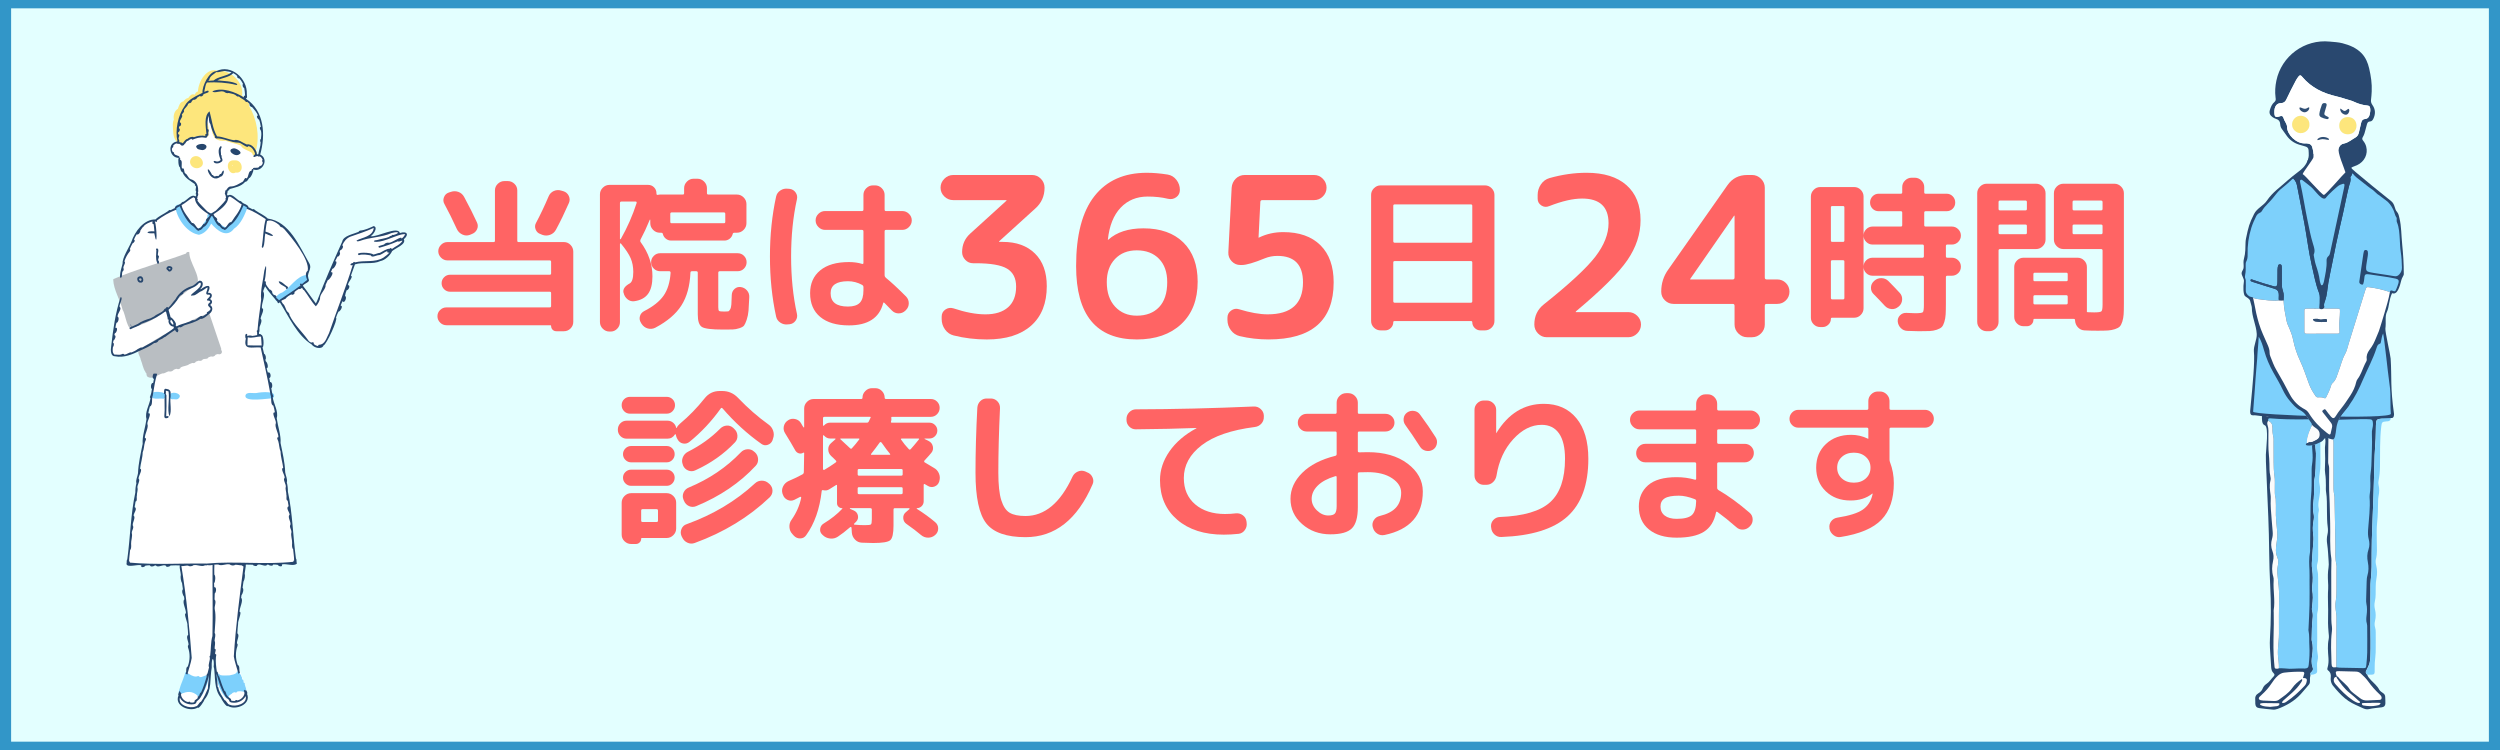 <?xml version="1.0" encoding="UTF-8"?>
<svg xmlns="http://www.w3.org/2000/svg" width="450" height="135" version="1.1" viewBox="0 0 450 135">
  <defs>
    <style>
      .cls-1 {
        fill: #26466d;
      }

      .cls-1, .cls-2, .cls-3, .cls-4, .cls-5, .cls-6, .cls-7, .cls-8, .cls-9, .cls-10, .cls-11, .cls-12, .cls-13, .cls-14, .cls-15, .cls-16 {
        stroke-width: 0px;
      }

      .cls-2 {
        fill: #e3ffff;
      }

      .cls-3 {
        fill: #3296c8;
      }

      .cls-4 {
        fill: #1f4d72;
      }

      .cls-5 {
        fill: #29486f;
      }

      .cls-6 {
        fill: #304f74;
      }

      .cls-17 {
        isolation: isolate;
      }

      .cls-7 {
        fill: #7dd0fb;
      }

      .cls-8 {
        fill: none;
      }

      .cls-9 {
        fill: #fafbfb;
      }

      .cls-10 {
        fill: #fde67c;
      }

      .cls-11 {
        fill: #2e4d73;
      }

      .cls-12 {
        fill: #7dd0fc;
      }

      .cls-13 {
        fill: #fff;
      }

      .cls-14 {
        fill: #ff6464;
      }

      .cls-15 {
        fill: #fbfcfc;
      }

      .cls-16 {
        fill: #b9bec2;
      }
    </style>
  </defs>
  <g id="_レイヤー_1" data-name=" レイヤー 1">
    <rect class="cls-2" width="450" height="135"/>
    <path class="cls-3" d="M448,1.5v132H2V1.5h446M450,0H0v135h450V0h0Z"/>
    <g class="cls-17">
      <g class="cls-17">
        <path class="cls-14" d="M98.96,55.33c.16,0,.24-.079.24-.239v-2.341c0-.159-.08-.239-.24-.239h-17.94c-.42,0-.78-.15-1.08-.45-.3-.3-.45-.66-.45-1.08s.15-.78.45-1.08c.3-.3.66-.45,1.08-.45h17.94c.16,0,.24-.079.24-.239v-2.07c0-.18-.08-.271-.24-.271h-18.42c-.44,0-.825-.165-1.155-.495-.33-.329-.495-.715-.495-1.154s.165-.825.495-1.155.715-.495,1.155-.495h8.31c.16,0,.24-.079.24-.24v-9.06c0-.46.169-.855.51-1.185.34-.33.74-.495,1.2-.495h.6c.46,0,.86.165,1.2.495.34.329.51.725.51,1.185v9.06c0,.161.08.24.24.24h8.16c.459,0,.855.17,1.185.51.33.341.495.74.495,1.2v12.66c0,.46-.165.855-.495,1.185-.33.33-.726.495-1.185.495h-1.35c-.28,0-.51-.09-.69-.27-.18-.18-.27-.41-.27-.69,0-.08-.05-.12-.15-.12h-18.69c-.44,0-.82-.16-1.14-.479-.32-.32-.48-.7-.48-1.14,0-.44.16-.815.48-1.125.319-.311.7-.466,1.14-.466h18.6ZM81.14,34.54c.46-.159.915-.159,1.365,0,.45.161.795.461,1.035.9.94,1.74,1.71,3.271,2.31,4.59.2.42.205.836.015,1.245-.19.41-.505.695-.945.855l-.36.149c-.44.16-.88.141-1.32-.06-.44-.2-.771-.521-.99-.96-.78-1.7-1.53-3.21-2.25-4.53-.22-.38-.25-.785-.09-1.215.16-.43.45-.715.87-.855l.36-.12ZM101.42,34.42c.44.14.76.42.96.84s.21.84.03,1.26c-.78,1.78-1.56,3.39-2.34,4.83-.24.44-.59.745-1.05.915-.46.17-.92.175-1.38.015l-.36-.149c-.42-.14-.71-.42-.87-.841-.16-.42-.13-.819.09-1.199.76-1.42,1.51-3,2.25-4.74.18-.439.485-.76.915-.96.43-.2.875-.229,1.335-.09l.42.12Z"/>
        <path class="cls-14" d="M109.7,59.68c-.46,0-.86-.17-1.2-.51-.34-.341-.51-.74-.51-1.2v-22.98c0-.46.169-.859.51-1.2.34-.34.74-.51,1.2-.51h6.96c.42,0,.775.146,1.065.436.29.29.435.645.435,1.064v.09c0,.061.02.115.06.165.04.051.09.065.15.045.16-.039.29-.06.39-.06h4.14c.16,0,.24-.08.24-.24v-.899c0-.46.169-.86.51-1.2.34-.34.74-.51,1.2-.51h.69c.46,0,.86.17,1.2.51.34.34.51.74.51,1.2v.899c0,.16.09.24.27.24h5.13c.46,0,.86.17,1.2.51.34.341.51.74.51,1.2v3.45c0,.46-.17.86-.51,1.2-.34.34-.74.51-1.2.51h-.48c-.14,0-.23.06-.27.18-.08.36-.26.655-.54.885-.28.23-.6.346-.96.346h-9.6c-.36,0-.68-.115-.96-.346-.281-.229-.46-.524-.54-.885-.041-.12-.13-.18-.27-.18h-.27c-.46,0-.86-.17-1.2-.51-.34-.34-.51-.74-.51-1.2v-.63c-.021-.02-.05-.02-.09,0-.56,1.36-1.12,2.56-1.68,3.6-.06.16-.05.3.03.42,1.42,1.94,2.13,3.99,2.13,6.15,0,1.4-.265,2.46-.795,3.18-.53.72-1.355,1.16-2.475,1.32-.46.06-.87-.061-1.23-.36-.36-.3-.59-.68-.69-1.14l-.03-.061c-.12-.619.26-1.17,1.14-1.649.42-.24.63-.931.63-2.07,0-.9-.155-1.715-.465-2.445-.31-.729-.895-1.614-1.755-2.654-.02-.04-.055-.05-.105-.03-.05.021-.075.05-.075.09v14.07c0,.46-.165.859-.495,1.2-.33.34-.725.51-1.185.51h-.21ZM111.59,36.55v6.479c0,.021.02.03.06.03s.07-.01.09-.03c1.18-2.08,2.13-4.239,2.85-6.479.04-.181-.021-.271-.18-.271h-2.55c-.18,0-.27.09-.27.271ZM130.1,59.32c-2,0-3.25-.155-3.75-.465-.5-.311-.75-1.055-.75-2.235v-7.529c0-.181-.09-.271-.27-.271h-.78c-.18,0-.27.08-.27.24-.101,2.4-.641,4.37-1.62,5.91-.98,1.54-2.55,2.88-4.71,4.02-.44.22-.89.265-1.35.135-.46-.13-.83-.404-1.11-.824l-.12-.21c-.24-.381-.3-.775-.18-1.186.12-.409.38-.715.78-.915,1.6-.819,2.76-1.744,3.48-2.774.72-1.03,1.14-2.396,1.26-4.096,0-.199-.08-.3-.24-.3h-1.65c-.44,0-.82-.16-1.14-.479-.32-.32-.48-.7-.48-1.141,0-.439.16-.819.48-1.14.32-.319.7-.48,1.14-.48h13.95c.46,0,.845.161,1.155.48.31.32.465.7.465,1.14,0,.44-.155.82-.465,1.141-.311.319-.695.479-1.155.479h-3.21c-.18,0-.27.09-.27.271v6.18c0,.4.05.635.15.705s.42.104.96.104c.32,0,.54-.01.66-.029s.24-.136.36-.346c.12-.21.195-.505.225-.885.03-.38.055-.96.075-1.74.02-.439.19-.799.51-1.08.32-.279.69-.39,1.11-.329.439.06.81.26,1.11.6.3.34.439.74.42,1.2-.041,1.04-.085,1.855-.135,2.444-.05.591-.16,1.136-.33,1.636-.17.499-.326.845-.465,1.035-.14.189-.425.354-.855.494s-.83.215-1.2.226c-.371.01-.965.015-1.785.015ZM120.65,38.5v1.44c0,.16.08.24.24.24h9.42c.16,0,.24-.08.24-.24v-1.44c0-.18-.09-.27-.27-.27h-9.36c-.18,0-.27.09-.27.27Z"/>
        <path class="cls-14" d="M141.8,58.39c-.48.06-.925-.045-1.335-.315-.41-.27-.666-.635-.765-1.095-.74-3.38-1.11-6.979-1.11-10.8s.37-7.42,1.11-10.8c.1-.46.355-.825.765-1.096.41-.27.855-.375,1.335-.314l.36.029c.439.061.79.275,1.05.646.26.37.34.775.24,1.215-.7,3.16-1.05,6.601-1.05,10.32s.35,7.16,1.05,10.319c.1.44.02.845-.24,1.216-.26.369-.61.585-1.05.645l-.36.03ZM152.81,58.57c-2.22,0-3.94-.505-5.16-1.515s-1.83-2.435-1.83-4.275c0-1.74.604-3.109,1.815-4.109,1.209-1,2.935-1.5,5.175-1.5.86,0,1.65.109,2.37.329.16.041.24-.02.24-.18v-5.67c0-.18-.09-.27-.27-.27h-6.63c-.46,0-.86-.17-1.2-.511-.34-.34-.51-.739-.51-1.199s.17-.855.51-1.186c.34-.33.739-.495,1.2-.495h6.63c.18,0,.27-.09.27-.27v-2.641c0-.459.17-.859.51-1.199.34-.34.74-.511,1.2-.511h.39c.46,0,.86.171,1.2.511.34.34.51.74.51,1.199v2.641c0,.18.08.27.24.27h2.94c.46,0,.86.165,1.2.495s.51.726.51,1.186-.17.859-.51,1.199c-.34.341-.74.511-1.2.511h-2.94c-.161,0-.24.09-.24.27v7.92c0,.141.07.28.21.42.92.74,2.14,1.87,3.66,3.391.32.34.48.745.48,1.215s-.17.875-.51,1.215l-.12.12c-.34.32-.74.479-1.2.479-.46,0-.86-.169-1.2-.51-.32-.34-.771-.8-1.35-1.38-.12-.12-.2-.09-.24.09-.7,2.64-2.75,3.96-6.15,3.96ZM152.63,50.62c-2.08,0-3.12.721-3.12,2.16,0,1.601,1.04,2.4,3.12,2.4.98,0,1.69-.226,2.13-.675.439-.45.66-1.195.66-2.235v-.6c0-.16-.08-.29-.24-.391-.8-.439-1.65-.66-2.55-.66Z"/>
      </g>
      <g class="cls-17">
        <path class="cls-14" d="M171.58,36.021c-.614,0-1.147-.221-1.6-.66-.454-.44-.68-.967-.68-1.58s.226-1.146.68-1.6c.453-.453.986-.681,1.6-.681h14.2c.613,0,1.14.228,1.58.681.44.453.66.986.66,1.6,0,1.52-.56,2.773-1.68,3.76l-6.48,5.88c-.027.027-.04.054-.04.08,0,.027.013.04.04.04h.64c2.453,0,4.386.7,5.8,2.101,1.413,1.399,2.12,3.354,2.12,5.859,0,3.067-.934,5.434-2.8,7.101-1.867,1.666-4.534,2.5-8,2.5-2.054,0-4.04-.24-5.96-.721-.64-.16-1.16-.52-1.56-1.08-.4-.56-.6-1.186-.6-1.88v-.439c0-.533.22-.953.66-1.261.44-.306.926-.38,1.46-.22,2.16.72,4.08,1.08,5.76,1.08,1.76,0,3.12-.426,4.08-1.28.96-.853,1.44-2.093,1.44-3.72,0-1.493-.54-2.566-1.62-3.22-1.08-.653-2.98-.98-5.7-.98h-.44c-.534,0-.994-.199-1.38-.6-.387-.4-.58-.866-.58-1.4,0-1.333.48-2.439,1.44-3.319l6.52-5.92c.026-.026.04-.054.04-.08s-.014-.04-.04-.04h-9.56Z"/>
        <path class="cls-14" d="M204.62,61.101c-7.28,0-10.92-4.4-10.92-13.2,0-5.601,1.1-9.8,3.3-12.601,2.2-2.8,5.34-4.199,9.42-4.199,1.173,0,2.426.106,3.76.319.64.107,1.167.427,1.58.96.413.534.62,1.134.62,1.801,0,.56-.22,1-.66,1.319-.44.32-.94.414-1.5.28-1.094-.267-2.307-.4-3.64-.4-1.974,0-3.594.667-4.86,2-1.267,1.334-2.034,3.24-2.3,5.721v.08l.08-.04c1.52-1.36,3.626-2.04,6.32-2.04,3.066,0,5.46.847,7.18,2.54,1.72,1.693,2.58,4.047,2.58,7.06,0,3.254-.987,5.8-2.96,7.64-1.974,1.841-4.64,2.761-8,2.761ZM204.62,45.061c-1.627,0-2.934.52-3.92,1.56-.987,1.04-1.48,2.427-1.48,4.16,0,1.867.5,3.34,1.5,4.42s2.3,1.62,3.9,1.62c1.707,0,3.046-.514,4.02-1.54.973-1.026,1.46-2.526,1.46-4.5,0-1.786-.494-3.187-1.48-4.2-.987-1.013-2.32-1.52-4-1.52Z"/>
        <path class="cls-14" d="M223.14,60.5c-.64-.16-1.167-.513-1.58-1.06s-.62-1.166-.62-1.86v-.399c0-.533.22-.961.66-1.28.44-.32.913-.4,1.42-.24,2,.614,3.72.92,5.159.92,4.24,0,6.36-1.92,6.36-5.76,0-3.173-1.534-4.76-4.6-4.76-.801,0-1.561.146-2.28.439-1.947.8-3.32,1.2-4.12,1.2h-.28c-.614,0-1.134-.227-1.56-.68-.427-.453-.627-.986-.6-1.601l.6-11.64c.053-.64.3-1.18.74-1.62s.98-.66,1.62-.66h12.48c.613,0,1.14.228,1.58.681.439.453.66.986.66,1.6s-.221,1.14-.66,1.58c-.44.439-.967.66-1.58.66h-9.32c-.239,0-.359.12-.359.359l-.32,6.36c0,.026.013.04.04.04h.04l.04-.04c1.333-.64,2.773-.96,4.32-.96,2.88,0,5.112.787,6.699,2.36s2.38,3.8,2.38,6.68c0,6.854-3.906,10.28-11.72,10.28-1.787,0-3.52-.2-5.2-.601Z"/>
      </g>
      <g class="cls-17">
        <path class="cls-14" d="M248.51,59.47c-.46,0-.859-.165-1.199-.495-.341-.33-.511-.726-.511-1.186v-22.71c0-.459.17-.859.511-1.199.34-.34.739-.511,1.199-.511h18.78c.46,0,.859.171,1.2.511.34.34.51.74.51,1.199v22.71c0,.46-.17.855-.51,1.186-.341.33-.74.495-1.2.495h-.81c-.4,0-.746-.146-1.035-.436-.29-.29-.436-.635-.436-1.035,0-.14-.08-.21-.239-.21h-13.74c-.16,0-.24.07-.24.21,0,.4-.146.745-.435,1.035-.29.29-.636.436-1.035.436h-.811ZM250.79,37.03v6.391c0,.18.09.27.271.27h13.68c.18,0,.27-.09.27-.27v-6.391c0-.159-.09-.24-.27-.24h-13.68c-.181,0-.271.081-.271.24ZM250.79,47.23v6.99c0,.18.09.27.271.27h13.68c.18,0,.27-.09.27-.27v-6.99c0-.16-.09-.24-.27-.24h-13.68c-.181,0-.271.08-.271.24Z"/>
      </g>
      <g class="cls-17">
        <path class="cls-14" d="M295.3,39.62c0,2.507-.793,4.914-2.38,7.22-1.587,2.308-4.66,5.367-9.22,9.181-.054.054-.08.094-.08.12s.013.04.04.04h9.44c.612,0,1.146.22,1.6.659.453.44.68.967.68,1.58,0,.614-.227,1.147-.68,1.601-.454.453-.987.68-1.6.68h-14.681c-.613,0-1.14-.227-1.58-.68-.439-.453-.66-.986-.66-1.601,0-1.52.573-2.732,1.721-3.64,4.613-3.68,7.706-6.546,9.279-8.6s2.36-4.054,2.36-6c0-2.961-1.587-4.44-4.76-4.44-1.627,0-3.601.454-5.92,1.36-.507.213-.98.174-1.42-.12-.44-.293-.66-.693-.66-1.2v-.68c0-.693.193-1.326.58-1.9.386-.573.899-.953,1.54-1.14,2.266-.641,4.493-.96,6.68-.96,3.12,0,5.521.746,7.2,2.239,1.68,1.494,2.52,3.587,2.52,6.28Z"/>
        <path class="cls-14" d="M301.221,54.7c-.587,0-1.101-.213-1.54-.64-.44-.427-.66-.946-.66-1.561,0-1.493.426-2.826,1.279-4l10.641-15.16c.853-1.226,2.04-1.84,3.56-1.84h.88c.613,0,1.146.228,1.601.681.453.453.68.986.68,1.6v16.16c0,.24.106.359.32.359h1.92c.613,0,1.133.214,1.56.641s.641.946.641,1.56c0,.614-.214,1.134-.641,1.561s-.946.64-1.56.64h-1.92c-.214,0-.32.12-.32.36v3.359c0,.614-.227,1.147-.68,1.601-.454.453-.987.68-1.601.68h-.88c-.613,0-1.146-.227-1.6-.68-.454-.453-.68-.986-.68-1.601v-3.359c0-.24-.107-.36-.32-.36h-10.68ZM304.26,50.181c0,.026-.007.039-.02.039-.014,0-.02.015-.02.04,0,.027.013.04.039.04h7.641c.213,0,.32-.119.32-.359v-11.08c0-.026-.015-.04-.04-.04h-.04l-7.881,11.36Z"/>
      </g>
      <g class="cls-17">
        <path class="cls-14" d="M327.64,58.87c-.46,0-.854-.165-1.185-.495-.33-.329-.495-.725-.495-1.185v-21.81c0-.46.165-.86.495-1.2s.725-.51,1.185-.51h6.12c.46,0,.855.17,1.186.51.329.34.494.74.494,1.2v7.02c0-.439.16-.819.48-1.14.319-.32.7-.48,1.14-.48h5.101c.159,0,.239-.09.239-.27v-2.221c0-.18-.08-.27-.239-.27h-3.99c-.44,0-.811-.15-1.11-.45s-.45-.67-.45-1.109c0-.44.15-.815.45-1.125.3-.311.67-.466,1.11-.466h3.99c.159,0,.239-.079.239-.239v-.96c0-.46.17-.855.511-1.186.34-.33.739-.495,1.199-.495h.54c.46,0,.86.165,1.2.495s.51.726.51,1.186v.96c0,.16.08.239.24.239h3.78c.439,0,.81.155,1.11.466.3.31.449.685.449,1.125,0,.439-.149.81-.449,1.109-.301.3-.671.45-1.11.45h-3.78c-.16,0-.24.09-.24.27v2.221c0,.18.08.27.24.27h4.74c.439,0,.82.16,1.14.48.32.32.48.7.48,1.14,0,.44-.16.82-.48,1.14-.319.32-.7.48-1.14.48h-.84c-.16,0-.24.09-.24.27v1.83c0,.181.08.271.24.271h.84c.439,0,.82.155,1.14.465.32.311.48.695.48,1.155s-.16.845-.48,1.154c-.319.311-.7.466-1.14.466h-.84c-.16,0-.24.09-.24.27v4.74c0,.84-.015,1.5-.045,1.979-.03.48-.11.931-.24,1.351s-.285.72-.465.899c-.18.181-.476.34-.885.48-.41.14-.846.22-1.305.24-.461.02-1.101.029-1.921.029-.16,0-.859-.02-2.1-.06-.46-.021-.851-.195-1.17-.525-.32-.33-.5-.725-.54-1.185-.021-.44.125-.811.435-1.11.311-.3.686-.439,1.125-.42.92.04,1.44.061,1.561.061.8,0,1.265-.061,1.395-.181s.195-.56.195-1.319v-4.98c0-.18-.08-.27-.24-.27h-9c-.439,0-.82-.155-1.14-.466-.32-.31-.48-.694-.48-1.154v7.47c0,.46-.165.86-.494,1.2-.33.34-.726.51-1.186.51h-3.99c-.14,0-.21.07-.21.21,0,.4-.149.745-.45,1.035-.3.29-.649.435-1.05.435h-.42ZM329.56,37.33v5.94c0,.18.08.27.24.27h1.95c.16,0,.24-.09.24-.27v-5.94c0-.159-.08-.239-.24-.239h-1.95c-.16,0-.24.08-.24.239ZM329.56,47.08v6.54c0,.181.08.271.24.271h1.95c.16,0,.24-.09.24-.271v-6.54c0-.159-.08-.239-.24-.239h-1.95c-.16,0-.24.08-.24.239ZM335.439,48.01c0-.46.16-.845.48-1.155.319-.31.7-.465,1.14-.465h9c.16,0,.24-.09.24-.271v-1.83c0-.18-.08-.27-.24-.27h-9c-.439,0-.82-.16-1.14-.48-.32-.319-.48-.699-.48-1.14v5.61ZM341.95,52.72c.319.34.465.75.435,1.229-.03.48-.225.881-.585,1.2l-.09.061c-.36.319-.775.46-1.245.42s-.865-.23-1.185-.57c-.66-.72-1.331-1.42-2.011-2.1-.34-.32-.505-.715-.495-1.186.011-.47.186-.854.525-1.155l.09-.09c.36-.319.785-.475,1.275-.465.489.011.904.186,1.245.525.699.7,1.38,1.409,2.04,2.13Z"/>
        <path class="cls-14" d="M357.609,59.62c-.46,0-.859-.165-1.199-.495-.341-.329-.511-.725-.511-1.185v-23.16c0-.46.17-.859.511-1.2.34-.34.739-.51,1.199-.51h8.881c.459,0,.859.17,1.199.51.34.341.511.74.511,1.2v8.34c0,.461-.171.86-.511,1.2-.34.341-.74.51-1.199.51h-6.48c-.18,0-.27.091-.27.271v12.84c0,.46-.165.855-.495,1.185-.33.33-.726.495-1.186.495h-.45ZM359.74,36.37v1.23c0,.18.09.27.27.27h4.59c.16,0,.24-.09.24-.27v-1.23c0-.18-.08-.27-.24-.27h-4.59c-.18,0-.27.09-.27.27ZM359.74,40.66v1.23c0,.18.09.27.27.27h4.59c.16,0,.24-.09.24-.27v-1.23c0-.159-.08-.239-.24-.239h-4.59c-.18,0-.27.08-.27.239ZM380.59,33.07c.46,0,.859.17,1.2.51.34.341.51.74.51,1.2v19.86c0,.82-.015,1.465-.045,1.935s-.11.91-.24,1.32c-.13.409-.285.705-.465.885-.18.181-.465.335-.854.465-.391.13-.811.21-1.261.24s-1.064.045-1.845.045c-.84,0-1.63-.02-2.37-.06-.46-.021-.851-.195-1.17-.525-.32-.33-.5-.734-.54-1.215v-.09c0-.16-.08-.24-.24-.24h-7.109c-.101,0-.15.061-.15.18,0,.32-.115.59-.345.811-.23.22-.506.33-.825.33h-.6c-.461,0-.855-.165-1.186-.495s-.495-.726-.495-1.186v-8.97c0-.46.165-.854.495-1.185s.725-.495,1.186-.495h9.72c.46,0,.854.165,1.185.495s.495.725.495,1.185v7.891c-.04.16.02.239.181.239.34.021.72.03,1.14.03.72,0,1.149-.064,1.29-.195.14-.13.21-.534.21-1.215v-9.72c0-.18-.09-.271-.271-.271h-6.779c-.461,0-.86-.169-1.2-.51-.341-.34-.51-.739-.51-1.2v-8.34c0-.46.169-.859.51-1.2.34-.34.739-.51,1.2-.51h9.18ZM372.189,50.38v-1.021c0-.18-.08-.27-.239-.27h-5.7c-.16,0-.24.09-.24.27v1.021c0,.16.08.239.24.239h5.7c.159,0,.239-.079.239-.239ZM372.189,54.52v-1.11c0-.18-.08-.27-.239-.27h-5.7c-.16,0-.24.09-.24.27v1.11c0,.18.08.27.24.27h5.7c.159,0,.239-.09.239-.27ZM378.46,37.6v-1.23c0-.18-.09-.27-.271-.27h-4.89c-.16,0-.24.09-.24.27v1.23c0,.18.08.27.24.27h4.89c.181,0,.271-.09.271-.27ZM378.46,41.89v-1.23c0-.159-.09-.239-.271-.239h-4.89c-.16,0-.24.08-.24.239v1.23c0,.18.08.27.24.27h4.89c.181,0,.271-.09.271-.27Z"/>
      </g>
      <g class="cls-17">
        <path class="cls-14" d="M112.8,78.961c-.44,0-.815-.155-1.125-.466-.311-.31-.465-.694-.465-1.154s.155-.845.465-1.155c.31-.31.685-.465,1.125-.465h7.35c.38,0,.715.12,1.005.359.29.24.475.54.555.9,0,.04.015.06.045.06.03,0,.055-.02.075-.06.1-.24.29-.48.57-.72,1.62-1.36,3.09-2.87,4.41-4.53.7-.9,1.61-1.35,2.73-1.35h.45c1.12,0,2.07.41,2.85,1.229,1.759,1.841,3.589,3.44,5.49,4.8.4.28.68.66.84,1.141.16.479.15.95-.03,1.41l-.09.3c-.161.4-.445.67-.855.81-.41.141-.795.08-1.155-.18-2.52-1.78-4.84-3.9-6.96-6.36-.14-.14-.25-.149-.33-.03-1.64,2.301-3.52,4.311-5.64,6.03-.34.28-.725.38-1.155.3-.43-.079-.755-.319-.975-.72l-.15-.27c-.08-.181-.14-.38-.18-.601,0-.04-.02-.064-.06-.075-.041-.01-.07-.004-.09.016-.32.521-.77.78-1.35.78h-7.35ZM113.4,71.431h6.6c.42,0,.775.146,1.065.435.29.29.435.646.435,1.065s-.145.78-.435,1.08-.645.45-1.065.45h-6.6c-.42,0-.775-.15-1.065-.45s-.435-.66-.435-1.08.145-.775.435-1.065c.29-.289.645-.435,1.065-.435ZM121.71,90.48v4.65c0,.459-.17.859-.51,1.199-.34.34-.74.511-1.2.511h-4.47c-.081,0-.12.039-.12.12,0,.279-.095.51-.285.689-.19.18-.415.271-.675.271h-.84c-.46,0-.86-.165-1.2-.495-.34-.33-.51-.726-.51-1.186v-5.76c0-.46.17-.859.51-1.2.34-.34.74-.51,1.2-.51h6.39c.46,0,.86.17,1.2.51.34.341.51.74.51,1.2ZM113.61,83.221c-.4,0-.745-.146-1.035-.436-.29-.289-.435-.635-.435-1.035,0-.399.145-.744.435-1.034.29-.29.635-.436,1.035-.436h6.39c.4,0,.74.146,1.02.436.28.29.42.635.42,1.034,0,.4-.14.746-.42,1.035-.28.29-.62.436-1.02.436h-6.39ZM113.61,87.45c-.4,0-.745-.145-1.035-.435-.29-.29-.435-.635-.435-1.035,0-.399.145-.739.435-1.02.29-.28.635-.421,1.035-.421h6.39c.4,0,.74.141,1.02.421.28.28.42.62.42,1.02,0,.4-.14.745-.42,1.035-.28.29-.62.435-1.02.435h-6.39ZM118.44,93.69v-1.77c0-.181-.08-.271-.24-.271h-2.55c-.16,0-.24.09-.24.271v1.77c0,.18.08.271.24.271h2.55c.16,0,.24-.091.24-.271ZM122.67,96.48c-.18-.42-.18-.845,0-1.275.18-.43.49-.715.93-.854,4.76-1.72,8.86-4.17,12.3-7.351.34-.319.75-.479,1.23-.479s.89.16,1.23.479l.18.15c.34.341.51.735.51,1.186,0,.449-.17.845-.51,1.185-3.74,3.561-8.24,6.3-13.5,8.22-.44.16-.875.14-1.305-.06-.43-.2-.745-.521-.945-.96l-.12-.24ZM132,77.04l.15.15c.36.32.555.72.585,1.2.03.479-.115.89-.435,1.229-1.96,2.081-4.34,3.761-7.14,5.04-.42.2-.851.21-1.29.03-.44-.18-.75-.49-.93-.93l-.03-.12c-.18-.439-.18-.88,0-1.32.18-.439.48-.77.9-.99,2.26-1.14,4.2-2.529,5.82-4.17.34-.34.735-.524,1.185-.555.45-.03.845.115,1.185.435ZM123.03,89.94c-.18-.439-.175-.87.015-1.29s.505-.72.945-.9c3.66-1.52,6.78-3.63,9.36-6.329.32-.34.715-.525,1.185-.556.47-.029.875.115,1.215.436l.15.12c.34.319.525.72.555,1.199.03.48-.115.891-.435,1.23-2.84,3.06-6.41,5.48-10.71,7.26-.44.18-.87.176-1.29-.015s-.72-.505-.9-.945l-.09-.21Z"/>
        <path class="cls-14" d="M140.91,89.011l-.06-.15c-.14-.46-.1-.904.12-1.335.22-.43.55-.745.99-.945,1.02-.439,1.85-.84,2.49-1.199.16-.101.24-.23.24-.391.04-1.359.06-2.51.06-3.45,0-.079-.05-.1-.15-.06-.26.16-.525.2-.795.12s-.485-.25-.645-.51c-.5-.9-1.11-1.931-1.83-3.091-.26-.399-.34-.824-.24-1.274.1-.45.35-.805.75-1.065.379-.26.805-.34,1.275-.239.47.1.825.35,1.065.75.04.08.109.205.21.375.1.17.18.295.24.375.02.02.045.024.075.015s.045-.035.045-.075v-3.33c0-.46.17-.859.51-1.2.34-.34.74-.51,1.2-.51h8.55c.16,0,.24-.079.24-.24,0-.459.17-.859.51-1.199.34-.34.74-.511,1.2-.511h.6c.46,0,.855.171,1.185.511s.495.74.495,1.199c0,.161.09.24.27.24h8.04c.439,0,.814.155,1.125.465.31.311.465.686.465,1.125,0,.44-.155.82-.465,1.141-.311.32-.686.479-1.125.479h-6.96c-.141,0-.19.08-.15.24.04.221.02.42-.06.6-.04.141.01.21.15.21h6.78c.38,0,.71.141.99.42.28.281.42.61.42.99,0,.4-.14.74-.42,1.021-.28.28-.61.42-.99.42h-.84c-.041,0-.06.01-.06.03,0,.02.01.04.03.06l.72.36c.4.2.649.52.75.96.1.439.01.83-.27,1.17-.26.32-.67.779-1.23,1.38-.041.04-.06.101-.06.18,0,.08.03.131.09.15.18.12.73.45,1.65.99.42.22.725.555.915,1.005.19.449.215.905.075,1.364l-.03.12c-.14.42-.416.71-.825.87-.41.16-.805.131-1.185-.09-.06-.04-.155-.095-.285-.165-.13-.069-.225-.125-.285-.165-.041-.04-.085-.045-.135-.015-.05.029-.075.075-.075.135v2.97c0,.341-.12.63-.36.87-.24.24-.53.36-.87.36-.021,0-.03.015-.03.045s.01.055.03.075c1.26.8,2.359,1.6,3.3,2.399.36.3.54.681.54,1.141,0,.459-.17.84-.51,1.14l-.03.03c-.36.319-.78.479-1.26.479s-.911-.16-1.29-.479c-.68-.581-1.56-1.25-2.64-2.011-.34-.239-.525-.574-.555-1.005-.03-.43.115-.784.435-1.064l.66-.57c.04-.02.05-.055.03-.104s-.05-.075-.09-.075h-2.55c-.161,0-.24.09-.24.27v2.851c0,1.42-.195,2.3-.585,2.64s-1.415.51-3.075.51c-.12,0-.8-.02-2.04-.06-.48-.021-.89-.205-1.23-.556-.34-.35-.53-.765-.57-1.244l-.06-.9c0-.04-.025-.075-.075-.105-.05-.029-.095-.034-.135-.015-.88.76-1.63,1.34-2.25,1.74-.42.279-.89.39-1.41.33-.52-.061-.96-.271-1.32-.63l-.09-.09c-.3-.281-.42-.626-.36-1.035.06-.41.27-.725.63-.945,1.32-.8,2.439-1.689,3.36-2.67.02-.02.02-.04,0-.061-.02-.02-.041-.029-.06-.029-.24,0-.45-.085-.63-.255-.18-.17-.27-.375-.27-.615v-3.18c0-.16-.07-.19-.21-.091-.36.24-.76.49-1.2.75-.32.2-.68.251-1.08.15-.18-.04-.27.021-.27.18-.36,3.2-1.29,5.841-2.79,7.92-.26.38-.615.575-1.065.585-.45.011-.835-.154-1.155-.494l-.27-.301c-.32-.34-.495-.755-.525-1.245-.03-.489.095-.925.375-1.305.88-1.26,1.459-2.58,1.74-3.96.02-.06.005-.109-.045-.149-.05-.04-.095-.05-.135-.03-.221.12-.57.3-1.05.54-.42.2-.835.2-1.245,0s-.685-.521-.825-.96ZM148.41,75.03c-.18,0-.27.08-.27.24v1.29c0,.04.02.065.06.075.04.01.08-.005.12-.045.3-.34.66-.511,1.08-.511h6.66c.16,0,.27-.079.33-.239l.06-.12c.06-.16.14-.33.24-.51.08-.12.05-.181-.09-.181h-8.19ZM150.45,83.221c.12-.1.12-.21,0-.33-.101-.1-.24-.24-.42-.42-.18-.181-.32-.311-.42-.391-.34-.319-.515-.709-.525-1.17-.01-.46.155-.84.495-1.14l.78-.69c.04-.039.05-.074.03-.104-.02-.03-.05-.045-.09-.045h-.9c-.4,0-.76-.181-1.08-.54-.041-.04-.081-.055-.12-.045-.041.01-.06.035-.06.075v6c0,.06.03.109.09.149s.11.04.15,0c.72-.42,1.41-.87,2.07-1.35ZM151.29,79.08c.38.341.95.87,1.71,1.591.14.14.26.14.36,0,.46-.5.89-1.021,1.29-1.561.08-.12.04-.18-.12-.18h-3.18c-.041,0-.07.015-.09.045-.021.03-.01.065.03.104ZM156.93,93.48v-1.74c0-.18-.09-.27-.27-.27h-3.63c-.041,0-.06.015-.06.045s.01.055.03.075l.69.3c.4.18.645.479.735.899.09.421-.015.791-.315,1.11l-.36.36c-.04.04-.05.08-.03.12.02.04.05.06.09.06.62.06,1.24.09,1.86.09.62,0,.985-.045,1.095-.135.11-.09.165-.395.165-.915ZM162.21,84.421h-7.59c-.16,0-.24.08-.24.239v.721c0,.16.08.239.24.239h7.59c.18,0,.27-.079.27-.239v-.721c0-.159-.09-.239-.27-.239ZM162.48,88.711v-.78c0-.16-.09-.24-.27-.24h-7.59c-.16,0-.24.08-.24.24v.78c0,.16.08.239.24.239h7.59c.18,0,.27-.079.27-.239ZM156.81,81.69c-.08.12-.05.18.09.18h3.21c.14,0,.17-.06.09-.18-.38-.439-.89-1.12-1.53-2.04-.04-.04-.09-.064-.15-.075-.06-.01-.11.006-.15.045-.54.761-1.061,1.45-1.56,2.07ZM162.3,78.931c-.041,0-.075.02-.105.06-.03.041-.035.08-.015.12.439.641.91,1.221,1.41,1.74.12.12.24.11.36-.03.5-.56.979-1.13,1.44-1.71.08-.12.04-.18-.12-.18h-2.97Z"/>
        <path class="cls-14" d="M184.59,96.69c-3.4,0-5.75-.825-7.05-2.475-1.3-1.65-1.95-4.695-1.95-9.136,0-3.619.109-7.52.33-11.699.04-.48.225-.88.555-1.2s.735-.47,1.215-.45h.72c.46.021.845.2,1.155.54s.455.74.435,1.2c-.2,4.3-.3,8.17-.3,11.609,0,2.16.175,3.806.525,4.936.35,1.13.855,1.89,1.515,2.28.66.39,1.609.585,2.85.585,3.459,0,6.28-2.36,8.46-7.08.2-.42.515-.725.945-.915.43-.19.865-.205,1.305-.045l.39.18c.44.16.76.46.96.9.2.439.2.869,0,1.29-2.74,6.319-6.76,9.479-12.06,9.479Z"/>
        <path class="cls-14" d="M204.45,77.28c-.46,0-.855-.165-1.185-.495s-.495-.725-.495-1.185v-.21c0-.46.17-.859.51-1.2.34-.34.74-.51,1.2-.51,6.84-.02,13.91-.19,21.21-.51.459-.021.87.13,1.23.449.36.32.55.711.57,1.17v.21c.02.48-.126.896-.436,1.245-.311.351-.705.556-1.185.615-4.24.54-7.43,1.635-9.57,3.285-2.141,1.65-3.21,3.615-3.21,5.895,0,2.001.68,3.581,2.04,4.74,1.36,1.16,3.15,1.74,5.37,1.74.68,0,1.34-.04,1.98-.12.46-.04.875.08,1.245.36.37.28.585.649.645,1.109l.03.271c.06.46-.05.885-.33,1.274-.281.391-.65.615-1.11.676-.96.1-1.85.149-2.67.149-3.5,0-6.29-.89-8.37-2.67-2.08-1.779-3.12-4.159-3.12-7.14,0-1.82.57-3.55,1.71-5.19,1.14-1.64,2.75-3.02,4.83-4.14.02,0,.03-.02.03-.061h-.03c-3.101.12-6.73.2-10.89.24Z"/>
        <path class="cls-14" d="M239.49,96.181c-2.001,0-3.701-.615-5.101-1.845-1.4-1.23-2.1-2.745-2.1-4.546,0-1.72.705-3.279,2.115-4.68,1.409-1.399,3.395-2.42,5.954-3.06.16-.04.24-.15.24-.33v-3.78c0-.18-.09-.27-.27-.27h-5.13c-.44,0-.815-.155-1.125-.466-.311-.31-.466-.685-.466-1.125,0-.439.155-.814.466-1.125.31-.31.685-.465,1.125-.465h5.13c.18,0,.27-.09.27-.27v-1.74c0-.46.17-.859.51-1.2.34-.34.74-.51,1.2-.51h.391c.46,0,.859.17,1.199.51.34.341.511.74.511,1.2v1.74c0,.18.079.27.239.27h4.74c.439,0,.82.155,1.141.465.319.311.479.686.479,1.125,0,.44-.16.815-.479,1.125-.32.311-.701.466-1.141.466h-4.74c-.16,0-.239.09-.239.27v3.24c0,.16.09.24.27.24.32-.021.83-.03,1.53-.03,2.96,0,5.35.689,7.17,2.07,1.819,1.38,2.729,3.05,2.729,5.01,0,4.26-2.3,6.87-6.899,7.83-.48.1-.92.015-1.32-.255-.4-.271-.66-.646-.78-1.125l-.029-.091c-.101-.439-.025-.85.225-1.229s.595-.62,1.035-.72c1.34-.32,2.32-.825,2.94-1.516.619-.689.93-1.585.93-2.685,0-1-.545-1.865-1.635-2.595-1.091-.73-2.546-1.096-4.365-1.096-.7,0-1.21.011-1.53.03-.18,0-.27.09-.27.27v6c0,1.841-.36,3.116-1.08,3.825-.721.71-2,1.065-3.84,1.065ZM240.359,85.711c-1.399.42-2.46.989-3.18,1.71-.72.72-1.08,1.51-1.08,2.369,0,.78.315,1.476.945,2.085.63.61,1.314.915,2.055.915.58,0,.976-.119,1.186-.359s.314-.69.314-1.351v-5.189c0-.16-.08-.22-.24-.18ZM255.6,74.61c1.08,1.46,2.021,2.83,2.82,4.11.24.38.305.795.195,1.245-.11.449-.355.785-.735,1.005-.4.22-.82.275-1.26.165-.44-.11-.78-.355-1.021-.735-.96-1.5-1.84-2.8-2.64-3.9-.261-.359-.36-.76-.3-1.199.06-.44.27-.79.63-1.051.38-.259.795-.354,1.245-.284.449.07.805.284,1.064.645Z"/>
        <path class="cls-14" d="M267.09,87.271c-.46,0-.855-.165-1.185-.495-.33-.33-.495-.725-.495-1.185v-11.82c0-.46.165-.855.495-1.185.329-.33.725-.495,1.185-.495h.51c.46,0,.86.165,1.2.495.34.329.51.725.51,1.185v4.2c.04,0,.061-.02.061-.061,2.14-3.479,4.979-5.22,8.52-5.22,2.479,0,4.435.865,5.865,2.595,1.43,1.73,2.145,4.166,2.145,7.306,0,4.64-1.25,8.095-3.75,10.364-2.5,2.271-6.47,3.505-11.909,3.705-.48.02-.896-.135-1.245-.465-.351-.33-.546-.734-.585-1.215l-.03-.21c-.021-.46.125-.855.435-1.185.311-.33.695-.505,1.155-.525,4.26-.16,7.28-1.05,9.061-2.67,1.779-1.62,2.67-4.22,2.67-7.8,0-2.021-.36-3.545-1.08-4.575-.721-1.03-1.761-1.545-3.12-1.545-1.841,0-3.551.865-5.13,2.595-1.58,1.73-2.58,3.905-3,6.525-.08.479-.29.88-.63,1.199-.341.32-.75.48-1.23.48h-.42Z"/>
        <path class="cls-14" d="M295.109,77.28c-.46,0-.859-.17-1.199-.51-.341-.34-.511-.739-.511-1.2,0-.46.17-.854.511-1.185.34-.33.739-.495,1.199-.495h9.931c.18,0,.27-.09.27-.271v-.93c0-.46.165-.859.495-1.2.33-.34.725-.51,1.186-.51h.42c.46,0,.854.17,1.185.51.33.341.495.74.495,1.2v.93c0,.181.09.271.27.271h5.73c.46,0,.859.165,1.2.495.34.33.51.725.51,1.185,0,.461-.17.86-.51,1.2-.341.34-.74.51-1.2.51h-5.73c-.18,0-.27.08-.27.24v2.1c0,.181.09.271.27.271h4.681c.46,0,.85.16,1.17.479.319.32.479.711.479,1.17,0,.461-.16.855-.479,1.186-.32.33-.71.495-1.17.495h-4.681c-.18,0-.27.09-.27.27v4.32c0,.16.07.29.21.39,1.8,1.04,3.67,2.4,5.61,4.08.359.3.55.69.569,1.17.021.48-.13.891-.449,1.23l-.091.09c-.319.34-.715.525-1.185.555-.47.03-.875-.115-1.215-.435-1.26-1.1-2.391-2.01-3.391-2.73-.14-.1-.229-.069-.27.09-.32,1.601-1.045,2.755-2.175,3.466-1.131.709-2.766,1.064-4.905,1.064-2.12,0-3.785-.495-4.995-1.484-1.21-.99-1.814-2.365-1.814-4.125,0-1.58.555-2.855,1.665-3.825,1.109-.97,2.824-1.455,5.145-1.455,1.14,0,2.229.149,3.271.45.159.04.239-.021.239-.181v-2.67c0-.18-.09-.27-.27-.27h-8.88c-.461,0-.851-.16-1.17-.48-.32-.319-.48-.709-.48-1.17,0-.46.16-.854.48-1.185.319-.33.709-.495,1.17-.495h8.88c.18,0,.27-.09.27-.271v-2.069c0-.181-.09-.271-.27-.271h-9.931ZM301.8,93.391c1.32,0,2.229-.226,2.73-.675.499-.45.76-1.295.779-2.535,0-.16-.08-.271-.239-.33-1.08-.42-2.04-.63-2.881-.63-1.18,0-2.024.16-2.534.479-.511.32-.766.811-.766,1.471,0,.7.255,1.244.766,1.635.51.39,1.225.585,2.145.585Z"/>
        <path class="cls-14" d="M323.7,76.98c-.44,0-.815-.154-1.125-.465-.311-.31-.466-.685-.466-1.125,0-.439.155-.82.466-1.141.31-.319.685-.479,1.125-.479h12.33c.18,0,.27-.08.27-.24v-1.35c0-.46.17-.86.51-1.2s.74-.51,1.2-.51h.39c.46,0,.86.17,1.2.51s.51.74.51,1.2v1.319c0,.181.08.271.24.271h6.15c.439,0,.814.16,1.125.479.31.32.465.701.465,1.141,0,.44-.155.815-.465,1.125-.311.311-.686.465-1.125.465h-6.15c-.16,0-.24.09-.24.27v5.431c0,.2.03.37.091.51.46,1.2.689,2.46.689,3.78,0,2.84-.74,5.03-2.22,6.569-1.48,1.54-3.93,2.58-7.35,3.12-.461.08-.886-.029-1.275-.33-.39-.3-.635-.68-.735-1.14v-.12c-.08-.439.016-.845.285-1.215.271-.37.635-.595,1.095-.675,2.18-.34,3.721-.825,4.62-1.455.9-.63,1.48-1.535,1.74-2.715,0-.02.005-.04.015-.061.01-.02.016-.04.016-.06v-.03h-.09c-1.021.82-2.32,1.23-3.9,1.23-1.82,0-3.305-.556-4.455-1.665-1.15-1.11-1.725-2.525-1.725-4.245,0-1.74.585-3.16,1.755-4.26,1.17-1.101,2.685-1.65,4.545-1.65,1.06,0,2.06.23,3,.69.02,0,.03.005.03.015s.01.015.029.015.03-.01.03-.029v-1.711c0-.18-.09-.27-.27-.27h-12.33ZM335.85,86.115c.56-.51.84-1.154.84-1.935s-.28-1.425-.84-1.936c-.56-.51-1.28-.765-2.16-.765s-1.6.255-2.159.765c-.561.511-.841,1.155-.841,1.936s.28,1.425.841,1.935c.56.51,1.279.766,2.159.766s1.601-.256,2.16-.766Z"/>
      </g>
    </g>
    <polygon class="cls-13" points="44.4 124.3 44.6 125.8 43.6 126.9 42.2 127.2 41 126.7 40.2 125.7 39.1 123.4 38.9 118 38.3 117.9 37.5 124.4 36.8 126.1 35.4 127.2 34.1 127.5 32.4 126.4 32.3 125.5 34.5 118.3 33.6 108.6 32.6 101.6 23.1 101.3 25.8 80.9 28.2 66.9 25.1 63 22.6 64 20.6 63.9 20.2 63.3 20.3 61.9 21.7 54.5 22.8 52.3 21.9 50 22.3 47.7 22.7 46.2 24.4 42.6 25.8 40.5 27 39.8 28.1 39.6 30 38.4 32.5 36.9 34.8 35.3 35.2 35.4 35.6 35.4 35.5 33 33.7 31.7 32.8 30.3 32.6 29.2 32.3 28.2 31.4 27.9 30.9 26.9 31.1 26.5 31.5 25.7 32.2 25.6 33.8 25.1 36.5 23.8 37.1 19.4 43.3 25 46.2 27.1 46.3 27.9 46.9 27.9 47.6 28.5 47.4 29.8 46.6 30.2 45.8 30.3 44.8 32.1 44.3 32.4 43 33.4 41.5 33.7 41 34.2 40.9 35.3 41.8 35.2 44.1 36.9 48.1 39.4 49.1 39.5 50.5 40.2 52.2 41.9 55.4 46.9 55.7 48.6 55.4 49.6 54.5 51.3 57 54.8 60 47.6 62.1 43 63.6 42.2 67.4 40.7 67.6 40.9 67.1 42 66.7 42.7 71.1 41.6 71.9 41.7 71.9 42.1 73.3 42 72.8 42.7 72.7 43.6 70.9 44.8 70.4 45.5 68.5 46.8 63.9 47.5 62 52.8 59 61.2 57.9 62.4 56.6 62.1 55.6 61.3 53.3 58.7 50.6 54.2 47.6 51.2 46.6 60.3 47.3 60.4 47.3 62.4 51.5 85.4 53.3 101.3 44.2 101.5 42.8 112.4 42.4 118.4 44.4 124.3"/>
  </g>
  <g id="_レイヤー_1-2" data-name="レイヤー 1">
    <g>
      <g>
        <path class="cls-10" d="M42.415,31.059c1.577.261,1.382-2.318-.146-2.198-2.111-.239-1.225,2.979.146,2.198ZM41.762,29.776c0-0-0-0-0-.001.041-.025.085-.042.13-.059-0.0 0-0.0 0-.001.001 0-0.0 0-0.0.001-0-.043.056-.072.122-.087.189-.019-.042-.032-.085-.044-.131,0-0.0 0-0.0 0-0Z"/>
        <path class="cls-10" d="M34.634,28.29c1.372-.876,2.819,1.446,1.122,1.948-1.208.294-2.118-1.102-1.122-1.948Z"/>
        <path class="cls-10" d="M31.099,22.43c-0-.319.071-.641.194-.928-.131-.695.097-1.554.722-1.922.191-.501.361-1.248.993-1.323.224-.266.492-.591.865-.601.254-.35.649-.888,1.134-.598.168-.221.322-.602.62-.57.062-1.786,1.559-4.447,3.639-3.728,2.23-.247,4.742,2.167,4.293,4.44.555.412,1.367,1.153,1.289,1.872,1.377,2.402,1.936,5.344,1.221,8.032.614.538-.575,1.347-.674.452-.601-.494-1.716-.62-2.033-1.339-.885-.402-1.887-.52-2.767-.892-3.084.322-2.133-2.416-3.128-4.455-.192.182-.284.433-.363.679.479.818.512,1.962.419,2.88-.167.244-.437.169-.653.063-1.273-.244-2.398.312-3.497.875.208.622-.587.827-.973.394-.267.231-.706.015-.67-.335-.649-.739-.551-1.998-.63-2.993Z"/>
        <g>
          <path class="cls-16" d="M20.379,50.322c.018-.04.042-.076.072-.107,4.164-1.778,8.723-3.004,13.022-4.572.072-.274.366-.359.602-.252-.047,1.843,2.086,4.222,1.417,5.817-4.842,2.743-5.234,5.997-11.455,7.658-1.093,1.299-1.452-2.458-1.944-3.037-.451-1.845-1.643-3.619-1.713-5.506Z"/>
          <path class="cls-16" d="M25.056,63.104c-.443.425.225,1.061.25,1.573.321.736.415,1.626.874,2.278.001,0,.001.001.001.001.021.116.089.224.192.284-.034.259.068.59.334.649.752.391,1.771-.469,2.532-.676.415.06.752-.319,1.161-.38.277.142.721-.04.89-.282.159-.074.322-.141.496-.172.255.158.662.059.74-.25.494-.275,1.127-.236,1.552-.586.176-.085.359-.159.547-.213.231.087.533.005.632-.237.168-.064.338-.124.509-.173.24.09.596.033.725-.212.321-.212.857.031,1.039-.396.154-.056.309-.108.464-.158.271.106.666.004.784-.281.143-.057.288-.118.44-.148.577.23.927-.342.611-.7.004-.059-.005-.118-.025-.175.008-.022.015-.044.019-.067-.721-2.133-1.439-4.266-2.16-6.399-.157-.057-.349-.008-.459.119-4.175,1.611-8.028,3.877-11.912,6.259-.163.073-.233.207-.234.343Z"/>
        </g>
        <g>
          <path class="cls-12" d="M35.869,42.254c-.104.017-.21-.002-.304-.049-2.036-.444-3.794-3.033-4.003-5.016.497-.841,1.226.015,1.294.663.119.593.666.964.793,1.511.242.387.895.438.916.978.473-.058.601.467.875.734.124-.013.231.002.32.038.216-.113.366-.324.594-.409.289-.577.788-1.018.992-1.655-.227-.762,1.038-1.003,1.142-.189.105.113.169.267.178.431.614.571,1.118,1.331,1.935,1.621.647-.181.814-1.018,1.411-1.178.143-.319.189-.769.603-.862.368-.659,1.185-3.344,1.939-1.541-.502,1.357-1.199,3.031-2.436,3.839-1.32,1.758-3.047.317-4.105-.921-.449.91-1.126,1.755-2.144,2.004Z"/>
          <path class="cls-12" d="M50.821,52.645c1.449-.879,2.626-3.029,4.365-3.147.759.33.193,1.37-.456,1.413-.211.308-.636.363-.89.651-.086.541-.718.554-1.051.839-.046.585-.75.609-1.071,1.004-.097.237-.366.364-.61.341-.362.133-.565.558-.964.575-1.344-.288-.071-1.496.676-1.676Z"/>
          <path class="cls-12" d="M27.119,70.985c.284-.922,4.202-.329,2.315.797-.699-.162-2.416.353-2.315-.797Z"/>
          <path class="cls-12" d="M30.955,70.742c.745-.225,2.053.38,1.049,1.087-.314.146-.66-.025-.986.038-.692.004-.758-1.051-.063-1.125Z"/>
          <path class="cls-12" d="M44.171,71.293c.057-.877,1.413-.441,2.017-.553.695-.163,4.04-.499,2.942.94-.875.039-4.994.732-4.959-.387Z"/>
          <path class="cls-12" d="M32.533,123.335c.286-.706.548-1.413.795-2.128-.09-.236.329-.374.342-.08.538.264,1.023.697,1.69.652.168-.077.516-.181.56.085.495.129.963-.404,1.361-.274,1.174-.639-1.44,5.507-1.574,3.77-2.24-2.375-4.451,1.593-3.174-2.025Z"/>
          <path class="cls-12" d="M38.961,121.474c-.007,1.281.862,3.336,1.784,4.217.238.236.352-.176.434-.337.122-.341.529-.364.664-.619.128-.079.277-.118.425-.14.121.119.381.091.397-.102.427-.119.863-.077,1.284.042.089.348.515.14.325-.154.161-.37-.161-.82-.216-1.202.062-.118-.023-.29-.167-.279-.109-.18.028-.537-.243-.561-.036-.084-.071-.169-.1-.255.03-.104.002-.242-.094-.296-.06-.126-.035-.326-.185-.38-.098-.243-.076-.357-.272-.386-.025-.279-.496-.18-.393.074-.35.316-.844.366-1.286.469-.491-.008-1.067.087-1.604-.03-.237-.087-.683-.677-.821-.253 0.0.063.035.13.068.194ZM40.293,124.52c.011.007.023.012.036.016.068.151.139.301.21.451-.095-.149-.183-.303-.246-.467Z"/>
        </g>
      </g>
      <g>
        <path class="cls-1" d="M25.45,101.744c-.237.512.592.377.704.079.277-.055.561-.072.843-.065.064.344.699.199.881.028.065-.003.13-.005.195-.006.347.512,1.25-.266,1.796.049-.022.347.735.188.804-.036.559-.028,1.118-.041,1.677-.023-.065.539.17,1.142.199,1.702-.103.43.002,1.119.223,1.502.055.361.109.724.152,1.087-.276.286-.033,1.068.2,1.346.023.156.045.312.066.469-.485.481.337,1.803.278,2.538-.503-.038.374,1.698.268,2.169v-.001c.067.554.102,1.125.132,1.684-.493.368.143,1.29.063,1.845-.168.064-.103.284-.089.422.398,1.1.373,2.303-.039,3.431-.454.18-.163.951-.391,1.308.102.044.203.09.302.141 0-0.0 0-0.0 0-0.0 0.0 0.0 0.0 0.0 0.0 0.0.03-.078.089-.148.159-.193-.038-.013-.072-.008-.104.005.24-.939.598-1.854.737-2.791-.391-5.442-.951-11.037-1.858-16.539.419.03.796-.123,1.216-.085.2.198.755.133.933-.067.701-.18,1.495.36,2.108.011.134 0.0.269.004.403.007.015-.025.031-.049.046-.074.295.151.609.016.907.004-.042,4.281.077,8.516-.022,12.795-.329,1.072-.244,2.369-.406,3.53-.12.043-.146.203-.074.298.114.602-.362,1.279-.134,1.815-.082.388-.176.745-.279,1.125-.031.004-.062.013-.091.03-.02.162-.1.317-.112.486.029-.019.056-.041.085-.06-.286.997-.603,1.976-1.043,2.929-.26.09-.253.427-.363.647-.025-.051-.05-.103-.081-.15.075.139-.075.332-.227.276.031.053.058.129.115.151-.112.312-.773.454-.607.783-.181.135-.513.132-.744.109-.029-.17-.28-.232-.379-.086-.674-.085-1.302-.743-1.326-1.415.038-.001.076-.012.105-.041-.092-.131-.18-.264-.27-.396-0.0 0-.001.001-.001.001-.038-.056-.076-.112-.114-.167-.03.267-.324.592-.165.833-.822,1.904,2.112,3.041,3.452,2.177.195.357,1.222-1.251,1.261-1.485,1.325-1.577.906-3.76,1.265-5.669 0.0.001 0.0.003.001.004v-.004h0c0-.033-0-.066-0-.099h0c-.071-2.245.565-1.729.333.136 0-0.0.006-.015.006-.014h0c.058-.081.02-.174.048-.264.307,1.891-.026,4.05,1.261,5.617.043.234,1.058,1.836,1.261,1.483,1.339.862,4.274-.272,3.451-2.176.155-.178-.074-.423-.099-.626-.135.078-.275-.054-.388-.121.007.023.015.046.023.069-.037.012-.065.032-.083.06-.001-0-.003-0-.004-.001-.049.082-.02.208.073.246.157.712-.605,1.471-1.294,1.558-.099-.145-.349-.083-.378.086-.233.024-.561.025-.744-.108.167-.331-.499-.471-.613-.783.008-.003.016-.002.023-.007-.352-.161-.21-.78-.574-.915-.407-.835-.651-1.715-.954-2.576-.241-.169-.229-.563-.276-.834-.049-.014-.097-.026-.146-.038-.133-.864-.245-1.749-.167-2.623-.002-.183.2-.547-.119-.545-.131-.293.316-.895-.11-.958-.029-.452.199-1.016-.01-1.429-.012-.435.294-1.063.009-1.421.054-1.408.298-2.972.014-4.29-.096-.526.372-1.343-.031-1.739 0-.359.016-.718.033-1.076.27-.181.397-1.198-.089-1.14-.023-.235-.038-.471-.032-.707.252-.204.306-1.365.05-1.551-.029-.598-.008-1.198.012-1.795.226-.009.452-.019.678-.019.613.348,1.407-.191,2.108-.011.179.201.733.265.933.068.421-.04.797.115,1.216.085-.004.025-.008.051-.012.076.047-.019.095-.011.134.022.06.043.119.089.178.133.005-.03.009-.061.014-.091-.707,5.393-1.428,10.914-1.754,16.261.137.927.49,1.833.731,2.762h-0c.03.116.061.233.094.348.001-0.0.001-.001.002-.001.01.036.019.072.03.108.006-.006.012-.012.018-.018-.032-.147.125-.244.241-.292-.252-.384.051-1.174-.413-1.379-.411-1.127-.437-2.329-.039-3.428.015-.138.079-.357-.089-.421-.08-.556.556-1.475.063-1.844.031-.561.065-1.134.133-1.689-0.0 0-0.0 0-0.0.001-.105-.458.77-2.215.267-2.161-.059-.734.763-2.056.278-2.535.021-.156.043-.312.066-.468.233-.279.476-1.06.199-1.345.043-.363.097-.725.153-1.086.222-.383.326-1.071.223-1.5.059-.448.133-.895.199-1.343-.005-.004-.017-.013-.023-.017.01-.074.022-.147.036-.22.416-.004.832.004,1.248.025.069.224.827.383.804.036.546-.314,1.449.463,1.796-.049.064.002.129.004.194.006.182.171.817.316.881-.027.282-.007.565.01.843.065.112.296.941.433.704-.08.807-.223,2.204.434,2.72-.182-.148-.273.021-.67-.174-.876-.546-3.972-.613-8.185-1.453-12.059.01-.556-.051-1.109-.192-1.66.168-.57-.226-1.238-.292-1.829-.053-1.727-.49-3.544-.836-5.255.107-1.399-.497-3.01-.692-4.466.364-1.247-.576-2.57-.721-3.808.13-.011.139-.187.064-.256-.209-.413-.231-.891-.317-1.342.3-.109.186-1.239-.22-1.081-.06-.246-.111-.495-.147-.745.442-.058.228-1.275-.242-.969-.091-.255-.168-.514-.223-.779.422-.075.104-1.136-.17-1.26-.022-.099-.044-.198-.063-.298.205-.192.057-.97-.224-1.046-.104-.388-.204-.776-.283-1.169.315-.139.202-2.361-.267-2.262-.042-.142-.256-.184-.377-.136-.008-.081-.004-.182-.004-.284.194-.278.011-.754.145-1.096.143-.351.505-1.101.15-1.375-.009-.444.851-1.78.235-1.893-.098-.925.713-2.291.238-2.987.014-.364.227-.62.334-.954.624,1.037,1.54,1.946,2.256,2.832-.043.334.291.218.392.034,1.65,2.61,3.117,5.97,5.746,7.61.4.619,1.837.967,2.124.164.536-.124,2.665-4.797,2.248-4.991.109-.375.271-.733.442-1.083.291.034.955-1.112.385-1.065.105-.31.211-.574.37-.849.276.629.89-.751.428-.902.042-.362.148-.714.292-1.047.338.05.763-.933.249-.911-.091-.516,1.073-1.527.511-1.698.232-.696.508-1.339.736-2.041,1.493-.474,3.163.07,4.589-.6.777-.121,1.757-1.013,2.095-1.782.575-.536,2.613-1.234,2.108-2.139,1.003-.861.577-1.534-.706-1.123-.403-1.332-4.029.771-5.268.577.476-.288,1.417-1.585.556-1.828-.78.34-1.576.735-2.431.811-.114.039-.27.08-.28.224-.943.413-2.761.694-2.962,1.768-1.576,3.498-3.155,7.125-4.521,10.67-.073.152-.146.305-.221.457-.806-1.046-1.523-2.161-2.341-3.2.243-.39,1.186-.604,1.097-1.037-.651-1.186.74-1.87.026-3.045-1.754-3.026-3.568-7.502-7.441-7.997-.632-.628-1.498-.956-2.219-1.471-.117-.116-.319-.335-.484-.183-.261-.103-.503-.293-.771-.376-.011-.422-.686-.561-.99-.766-.189-.122-.337-.415-.579-.373-.644-.312-1.438-1.494-2.161-.962-.052-.102-.13-.201-.156-.301.023-.003.035-.029.055-.027.109-.176-.005-.412.166-.593.142.029.28-.112.237-.254.987-.298,2.104-.438,2.841-1.318.327.045.546-.435.697-.667.28.036.873-1.285.761-1.559,1.587.619,2.951-1.858,1.238-2.677.997-3.508.772-7.882-2.572-10.045.006-.02.009-.04.01-.062.328-.061.14-.568.16-.806 0.0 0.0 0.0 0.0 0.0 0.0.114-2.77-2.825-5.428-5.507-4.096-1.275.046-2.582,2.686-2.471,3.895-1.125.586-2.601,1.176-3.197,2.34-1.222,1.687-1.776,4.386-1.314,6.381-.017-.006-.033-.013-.05-.018-.003.021-.003.042-.005.063-1.876.229-1.414,2.96.291,2.947-.178.226-.056,1.656.221,1.709.067.269.118.794.442.858.41,1.072,1.422,1.569,2.258,2.171-.086.12-.002.299.142.317.148.344-.181.68.067.983-.006.02-.013.039-.02.059l.028.01c-.013.169-.202.45.03.54-.026.1-.104.199-.156.301-.723-.533-1.518.65-2.162.962-.242-.04-.39.252-.579.374-.304.205-.979.344-.989.766-.269.083-.511.273-.772.376-.165-.153-.367.067-.484.182-.721.515-1.587.843-2.22,1.471-2.094-.049-3.725,2.205-4.337,4.027-.45,1.098-1.655,2.849-1.589,3.963-.191.717-.425,1.423-.459,2.169-.001 0-.001 0-.002.001-.003.116-.01.233.008.349 0-0.0 0-0.0 0-0v0c.108-.038.216-.075.324-.113-.015-.127-.008-.249.04-.366-.004.001-.007.003-.011.004.023-.209.001-.418.06-.623.218-.084.331-.475.186-.659-.054-.383.527-.965.185-1.21.222-.667.533-1.251.963-1.768.086-.122.184-.335.009-.426.139-.359.324-.734.515-1.06.23-.043.571-.537.231-.657.138-.332.302-.654.499-.953.262.197.723-.38.639-.633.173-.245.326-.519.522-.749.005.018.01.036.015.053.072-.006.106-.105.101-.17.449-.435.998-.647,1.573-.822-.035.173-.081.549.197.489.064.435.102.871.138,1.308-1.458-.144-1.82.474-.02.339.6,3.245.462-1.293.09-2.169.159.105.481.243.384-.118,1.027-.785,2.232-1.477,3.429-1.936.114-.043.127-.202.056-.288.204-.111.41-.232.613-.355.53,1.235,1.356,2.953,2.475,3.645.287.183.816,1.104,1.126.645.316.017.503-.368.722-.558.578-.169,1.058-1.482,1.383-1.954.048.033.106.013.149-.021.288.42.782,1.702,1.312,1.824.22.189.406.576.723.558.309.459.841-.463,1.126-.645,1.118-.69,1.945-2.411,2.475-3.645.177.111.366.213.541.318.024.012.048.026.073.037-.074.085-.058.245.056.288,1.175.419,2.276,1.143,3.329,1.829-.452,1.522-.421,3.286-.692,4.893-.093.123.052.31.195.248.38-.709.23-1.747.412-2.564,1.892.963,1.771.184.037-.334.018-.165.038-.331.055-.496-0.0.002-.001.008-.001.01.046-.472.131-.939.225-1.403.712-.37,1.641.257,2.229.728.017.204.307.402.501.398.127.103.252.207.373.318,1.276,1.465,4.616,5.464,4.222,7.474-.532.443-.318,1.115-.1,1.675-.315.255-.661.486-.962.766-.159-.304-.492.015-.247.229-1.234.945-2.591,1.813-3.858,2.658-.133-.18-.365-.321-.52-.452.049-.054.063-.113.057-.171.001-0.0.001-.001.001-.001-.017-.113-.106-.206-.201-.266-.001.001-.002.001-.003.002-.081-.045-.173-.067-.252-.043-.116-.125-.222-.257-.325-.392.171-.191-.261-.639-.462-.602-.212-.36-.627-.719-.677-1.12.056-.175.007-.459-.235-.371.233-.637.557-4.32-.032-1.895-.171,1.621-.756,3.636-.565,5.186-.201,1.882-.525,3.635-.657,5.523-.134.019-.194.206-.076.295.037.129-.034.42.031.578-.299.07-.603.117-.908.15-.209-.098-.702-.118-.88.037-.003-.002-.005-.004-.008-.005.016-.183.015-.369-.134-.406-.304-.04-.274.724-.122.851-.518,2.249,1.144,1.457,2.663,1.603.616,2.793,1.209,5.313,1.714,8.167-0,0-0,0-0.0 0.0.032.126.048.253.063.381.002-0.0.003-.001.005-.001.238.528-.082,1.744.501,1.925.122.401.218.806.285,1.22-.761-.109.267,1.455.17,1.922-.298.629.489,1.769.455,2.539-.407-.005-.111.498-.029.693.189.631.167,1.3.422,1.898.001.918.361,1.945.468,2.926-.568.16.339,1.312.264,1.811-.388.261.286,1.133.211,1.61-.137.418.128.948.096,1.409.111.305-.134,1.011.242,1.082.053.334.11.668.165,1.001-.598.283.208,1.086.179,1.539-.443.339.272,1.26.149,1.771-.285.428.237.908.179,1.373-.165.623.158,1.295.125,1.938-.022.316-.069.874.177,1.104.059.672.178,1.361.185,2.034-.101.017-.187.126-.131.232-5.126.56-10.629-.152-15.628.322-4.611-.069-9.249.255-13.82-.172.057-.106-.029-.216-.131-.232.008-.673.126-1.362.185-2.034.246-.231.199-.785.177-1.103-.033-.643.29-1.315.125-1.938-.057-.465.465-.946.18-1.373-.123-.512.592-1.431.149-1.771-.029-.454.777-1.256.179-1.54.056-.334.112-.668.165-1.002.376-.07.131-.777.242-1.082-.032-.46.233-.991.096-1.409-.076-.477.599-1.351.21-1.61-.075-.498.832-1.654.264-1.812.107-.981.468-2.008.468-2.927.256-.598.233-1.266.422-1.898.082-.195.378-.697-.029-.692-.034-.771.753-1.909.455-2.539-.096-.468.931-2.031.171-1.922.067-.414.163-.819.285-1.22.583-.18.263-1.398.501-1.924.002 0.0.003.001.005.001.016-.128.031-.256.064-.382-0-0-.001-0-.001-0.0.24-1.412.347-2.307.739-3.58-.22-.051-.434-.042-.656-.022-.159.225-.294.865.079.941-.036.251-.087.499-.147.745-.407-.158-.519.972-.22,1.081-.086.451-.108.93-.317,1.342h0c-.081.079-.061.245.064.256-.146,1.239-1.084,2.56-.721,3.809-.195,1.456-.797,3.067-.692,4.465-.345,1.712-.78,3.528-.835,5.255-.066.592-.459,1.259-.292,1.83-.14.551-.201,1.105-.191,1.66-.841,3.872-.907,8.087-1.453,12.058-.18.193-.05.548-.145.82.188.724,2.004.001,2.692.238ZM35.095,35.694c.015,1.246,1.607,2.353,2.656,3.021-.044.446-.907.673-.604,1.128-.094.149-.179.269-.294.417-.371-.063-.485.6-.83.767-.096.002-.239.052-.269.15-.497-.199-.699-1.153-1.211-1.032-.63-1.042-1.609-2.014-1.867-3.216.736-.389,1.373-1.045,2.139-1.428.097.053.188.124.279.192ZM41.679,13.034c-.916.708-2.369.719-3.238,1.451-.339-.014-.669.07-1.0.081.008-.014.016-.027.025-.041.138.013.188-.136.221-.244.127-.629.825-.92,1.247-1.306.56.125,1.251-.361,1.875-.133.295.007.596.079.87.192ZM46.915,25.615c.004.752-.313,1.425-.422,2.152-.079.001-.158.005-.238.011-.085-.837-.918-1.993-1.828-1.769-.666-.246-1.646-1.072-2.281-.77-1.06-.129-2.007-.646-3.075-.691-.804-1.37-.946-3.062-1.35-4.503-1.072.783-.667,2.867-.564,4.062-.23-.024-.267.194-.169.367-.717-.143-1.423-.048-2.096.222-.351-.175-.883.046-1.14.301-.36.047-.641.515-.868.799-.098-.177-.298-.105-.444-.188-.001.004 0.0.008-0.0.012-.056-.024-.111-.047-.167-.068.006-.168.009-.387-.113-.503-.13-.274.421-.91-.116-.887.001-.126.014-.252.043-.375.259-.033.42-.62.109-.692.006-.117.025-.233.05-.348.335.061.527-.663.138-.706-.12-.478.687-1.097.336-1.353.053-.261.574-.553.367-.836.171-.419.686-.717.758-1.116.063-.06.127-.119.192-.179.199.089.508-.169.499-.376.078-.082.161-.156.247-.229.172.107.666-.147.678-.353.183-.124.33-.245.515-.328.183.231.642-.026.622-.287.296-.186.642-.209.925-.393.179-.538-.532-.126-.76-.042.001-.023.002-.045-.001-.068.072-.04.08-.145.037-.207.173-.473.124-1.027.471-1.424,1.712-.085,3.47.001,5.169.421.107.077.275-.012.268-.146-.953-.55-2.445-.528-3.587-.659.901-.499,2.157-.533,2.86-1.301.051.026.105.05.154.078-.001-.001-.003-.003-.005-.004.208.133.413.263.57.45-.09.196.132.479.345.406.284.286.504.62.683.978-.135.244-.052.664.227.769.088.46.143.927.162,1.395-.2-.094-.283.146-.212.305-1.555-1.008-3.937-1.887-5.674-1.114.313.475,1.519-.213,2.115.091.181.168.573.331.81.216.391.12.856.134,1.198.356.168.124.39.39.615.263.022.014.043.029.065.043.279.291.838.474,1.149.832.015.145.206.189.293.085.165.128.323.264.464.419-.152.243.232.543.453.563.401.45.799.918,1.043,1.475-.41.084-.064.697.201.768.163.418.243.858.314,1.296-.342.06-.11.543.027.709.107.485.055.984-.013,1.47-.189.059-.158.482-.048.599ZM40.673,34.298c-.032.002-.137.002-.17.002.08.191.048.353-.073.516.017.002.051.006.068.008-.002.166.08.342.166.477-.059.105-.001.227.04.333-.152.043-.199.255-.043.325-.521.727-1.23,1.323-1.793,1.94-.292.196-.608.361-.894.564-.221-.138-.445-.272-.663-.414-.563-.616-1.272-1.213-1.793-1.94.157-.07.108-.282-.043-.325.041-.106.098-.227.04-.333.13-.203.268-.5.09-.715.033-.137.074-.275.097-.415l-.04-.005c.052-.963-.388-1.834-1.365-2.063-.451-.204-.523-.82-.929-1.023-.337-.203-.092-1.142-.58-.887-.268-.42.187-1.467-.358-1.561-.003-.15.076-.473-.18-.409.286-.399-.78-.297-.929-.764.049-.131-.08-.279-.216-.234-.146-.229-.235-.518-.09-.771.14-.041.248-.236.136-.357.179-.215.455-.461.747-.432.046.119.187.128.268.05.293-.008.545.596.776.285.093.043.215-.046.211-.148.048-.177.334-.184.291-.398.088-.097.236-.176.33-.281.012.017.026.033.035.051.208-.172.423-.32.682-.388-.001.078.068.158.148.162.662-.27,1.393-.503,2.129-.376.268.093.592.013.553-.33.312.011.132-.417.163-.609.078-.177.177-.56-.109-.586-.071-.815-.055-1.649.178-2.439.114.475-.043,1.167.313,1.518.158.773.454,1.535.835,2.231-.165.173.069.308.226.363,1.337-.073,2.661.78,4.022.76.495-.007,1.609,1.155,1.75.611.62.145,1.033.79,1.223,1.359-.089.041-.099.145-.06.222-.238.034-.394.374-.067.392.206-.09.403-.188.641-.165.052.101.188.138.27.04.286.068.467.39.566.652-.145.077-.106.297.013.381.055.286-.123.53-.335.7-.114-.087-.284.011-.28.151-.288.39-1.279-.048-1.125.421-.222-.149-.255.185-.306.327-.546-.089-.456,1.05-.846,1.359-.38-.4-.453.568-.837.65-.643.334-1.195.769-1.996.786-.395-.041-.713.421-.882.731ZM43.501,36.78c-.258,1.202-1.238,2.174-1.867,3.216-.512-.121-.715.833-1.211,1.032-.029-.099-.173-.149-.269-.151-.344-.166-.459-.83-.829-.767-.116-.148-.2-.267-.295-.417.237-.211-.139-.609-.352-.677-.09-.141-.192-.294-.252-.451,1.051-.669,2.639-1.773,2.657-3.021.091-.068.181-.138.279-.192.563.304,1.071.696,1.584,1.075.177.138.361.278.555.352ZM50.622,54.168c.244-.261.814-.246.917-.616.274-.22.569-.414.884-.571.2.251.77-.125.564-.403-0.0.001-.001.001-.002.001.249-.234.528-.409.818-.583.202.124.397-.08.562-.191.121.125.142.395.344.407.74.938,1.337,2.096,2.143,2.926.345-.339.82-1.173.765-1.646.147-.775,1.091-1.517.99-2.214.125-.289.25-.571.393-.848.313-.017,1.356-1.606.554-1.426.087-.212.18-.421.273-.631.311.101,1.147-1.428.495-1.348.131-.287.27-.569.427-.842.3.078.633-.647.368-.817.033-.1.068-.2.105-.298.303-.048.749-.715.383-.921.308-.681.754-1.265,1.466-1.549,1.358-.469,2.857-.951,4.201-1.576-.151,1.593-2.093,1.711-3.084,2.266.041.282.409.112.582.084,1.841-.694,3.95-.627,5.723-1.425.374-.068.792-.245,1.158-.089-.138.295-.567.341-.852.448-.082-.057-.209-.049-.251.067-.139.12-.421.08-.492.264-.714.295-1.426.34-2.141.563-.181.07-.629-.009-.604.271,1.181.369,3.611-.947,4.904-1.249.242-.047.496-.098.741-.042-.191.277-.399.624-.704.778.19-.665-1.764.827-2.261.739-.25-.082-.719.077-.853.308-.241.125-1.499.289-.837.59,1.267-.36,1.919-.582,3.319-1.161.212.193.544-.172.827-.088-.435.725-1.278.979-1.913,1.486-.046-.172-.308-.278-.364-.059-.555-.039-1.344.526-1.789.742-.403.02-.797.276-1.214.305-.217-.404-3.518-.508-2.569.113.697-.233,1.453-.066,2.152.043.16.468.941.01,1.295-.038.554.061,1.135-.623,1.702-.742-.182.239.189.366.36.231-.253.385-.751.674-1.08.943-1.555.967-3.428.408-5.133.865-.086-.174-.358-.078-.333.103-.511.016-.731.577-.068.375-1.272,4.152-2.895,8.221-4.259,12.232-.461.826-.687,2.087-1.822,2.113-.104.016-.184.151-.109.237-.317-.022-.634-.178-.845-.402.145-.229-.18-.38-.344-.223-.319-.018-.568-.268-.718-.527-.953-1.36-2.492-2.758-3.281-4.408.03-.234-.226-.54-.415-.661-.317-.418-.366-1.101-.785-1.406-.119-.164-.206-.331-.294-.5ZM69.897,45.144c.051-.016.099-.041.153-.045-.048.028-.096.047-.153.045ZM47.094,62.189c-.838.018-1.693-.01-2.544-.036-.013-.481.008-.963.044-1.443.796.233,1.609-.163,2.388-.127.045.534.095,1.077.112,1.605ZM39.173,123.625c-.005-.774-.169-1.554-.203-2.337.004-.001.008-.001.013-.002.364,1.363.798,2.777,1.525,3.96.146.316.498.499.728.775-.012.284.261.424.509.442.979.165,2.001-.282,2.473-1.171.383,1.376-1.856,2.02-2.82,1.574-.504-.051-.584-.739-.986-.853-.423-.726-.996-1.405-1.118-2.253-.006-.069-.059-.114-.121-.134ZM37.629,121.52c-.033.805-.2,1.604-.207,2.399-.328.781-.696,1.654-1.238,2.389-.403.112-.481.803-.986.854-.965.446-3.203-.198-2.82-1.575.472.89,1.494,1.338,2.473,1.172.248-.019.522-.158.509-.443.229-.275.582-.459.728-.776.615-.974.995-2.161,1.343-3.276.068-.247.134-.495.199-.744Z"/>
        <path class="cls-1" d="M30.171,48.624c.412.821,1.477-.589.379-.721-.437-.113-.864.483-.379.721ZM30.291,48.313c.026-.115.251-.088.338-.053l-.002-.004c.193.135-.011.285-.176.266.022-.11-.065-.182-.16-.21Z"/>
        <path class="cls-1" d="M25.254,50.865c.857.17.633-1.482-.25-1.082-.56.163-.251,1.161.25,1.082ZM25.392,50.555c-.052-.026-.116-.02-.164.012-.66-.557.573-.695.164-.012Z"/>
        <path class="cls-1" d="M20.666,64.128c1.69.338,3.187-.36,4.671-1.073-0-.001-0-.001-.001-.002.855-.376,1.689-.755,2.42-1.307.245.014.693-.139.737-.412.319-.252.781-.321,1.049-.621.003.001.006.002.008.003.01-.015.011-.039.024-.051.024.019.054.031.087.032.561-.441,1.209-.893,1.844-1.307.084.282.519.666.56.217.133-.176-.071-.383-.132-.558.122-.081.249-.14.386-.184.242.231.637-.267.912-.321.976-.312,1.981-.562,2.849-1.158.452.166,1.355-.704,1.744-1.007-0-0-0-0-0-0.0.466-.41.58-1.125-.015-1.48.451-.303.512-.808-.011-1.072.533-.471.448-1.192-.374-1.123.83-1.672-.288-1.421-1.299-.612-.014-.036-.027-.071-.04-.107.551-.437.625-1.559-.24-1.45-0-.001-0-.002-0-.002-.479.33-.814.831-1.41,1-1.107.323-2.32,1.261-2.844,2.318-.484.513-.798,1.116-1.342,1.554-.062-.251-.389-.144-.361.088-.174-.035-.382.214-.435.372-.479.501-1.237.656-1.697,1.085-.242.136-.472.261-.709.366-.699.19-1.66.543-2.247.993-.372.18-.756.334-1.127.511-.062-.166-.084-.371-.222-.486.065.171.093.32.18.496-.099.058-.226.088-.299.181.001.003.003.005.004.008-.058.103.023.254.145.243 0.0 0.0 0.0.001 0.0.001.633-.347,1.473-.516,1.992-.994,1.231-.425,2.426-.923,3.508-1.665 0.0.001 0.0.002.001.002.154-.107.31-.212.463-.321-0-.002-.001-.004-.001-.006.141-.121.232-.146.425-.22.1.41.241.821.322,1.235-.092.135.066.311.211.242-.277.492.263,1.297.82,1.237.008.082.051.177.097.266-.533.454-1.15.835-1.741,1.231-.006-.004-.012-.007-.019-.01-1.245.869-2.648,1.6-3.998,2.323-.12-.082-.25-.019-.372.049-0-0-0-0-0-.001-.143.078-.275.142-.421.217v0c-.315.274-.705.419-1.087.596-.406-.137-.842.43-1.343.37-.087-.25-.379-.078-.538-.003-.386.125-.819-.024-1.191.025-.406-.319-.347-.903-.278-1.36.144-.116.287-.719.021-.765.015-.136.036-.271.068-.404.246-.133.605-.916.166-.983.025-.111.052-.22.08-.33.333-.036.655-1.167.103-.976.042-.318.104-.605.182-.912.344.038.588-1.022.219-1.091-.096-.596.887-1.4.353-1.79-.086-.431.729-1.738.185-1.732-0-.001-.001-.003-.001-.004-.931,2.786-1.374,5.949-1.699,8.89-.11.559-.118,1.779.658,1.747ZM30.782,57.529c.597.525.601,1.516-.102.451-.078-.161.029-.311.102-.451ZM35.835,52.261c-.014.008-.028.017-.043.025.013-.012.025-.023.038-.036.001.004.003.007.004.011ZM31.783,58.763c-.053-.093-.119-.19-.193-.237.387-.159-.606-1.412-.885-1.42-.082-.456-.278-.885-.369-1.335.744-.693,1.487-1.503,1.911-2.319.161-.365.793-.437.78-.806.737-.617,1.76-.73,2.475-1.363 0.0 0.0 0.0 0.0 0.0.001.771-.995.888.109.198.635-.369.465-2.076,1.503-.957,1.264.529.025,1.01-.624,1.538-.78-.002-.001-.004-0-.006-.001.386-.188.703-.491,1.083-.685.088.563-.768,1.419.331,1.329.141.023.127.17.08.272-.107.266-.976.809-.212.799.148-.028.237.136.31.24-1.304.957,1.027.894-.537,1.809-.121.047-.122.172-.064.252-.255.202-.528.384-.788.549-.322-.434-1.062.651-1.578.684-.329-.131-.632.28-.973.31-.712.278-1.529.397-2.143.802Z"/>
        <path class="cls-1" d="M29.926,69.996c.539.058.841.319.784.885 0,0,0,0,0-0.0.008.156.009.312.006.47-.001-0-.003-0-.004-0-.19,1.131.279,2.637-.214,3.592-.452-1.22.067-3.062-.158-4.484-.15-.063-.317-.083-.472-.135-.058.187.064.41-.05.573.1.114.15.255.136.415-0,0-0-0-0-0.0.023,1.204.033,2.402-.04,3.614.729-.176.492.422-.09.348-.247.007-.256-.298-.239-.481.135-1.256-.046-2.622.077-3.825-.091-.01-.164-.091-.157-.183.003 0.0.007.001.01.001.025-.28-.067-.933.409-.791Z"/>
        <path class="cls-1" d="M28.248,44.714c.488.053.094.897.181,1.25.429.111-.057.637.055.938.145.032.137.163.128.289 0-0.0.001-0.0.001-0.0.067.277-.276.421-.338.118.002-.001.003-.001.005-.002-.001-.017-.005-.032-.001-.051-.316-.651-.14-1.51-.134-2.244-.122-.095-.047-.292.104-.298Z"/>
        <path class="cls-1" d="M42.08,26.696c.436-.042,1.728.728 1,1.069-.756.647-2.531-.846-1-1.069Z"/>
        <path class="cls-1" d="M39.774,29.177c-.307.288-1.2.378-1.324-.091.062-.183.22-.124.367-.066.323.149.665.007.906-.224-.287-.668-.666-2.027.02-2.491.319.09.033.356.019.544-.075.36.05.673.018,1.043.142.07.132.269.104.401.143.336.327.681-.109.883Z"/>
        <path class="cls-1" d="M39.678,31.808c-2.116,1.596-3.071-3.382-1.491-.314.116-.009.254.067.26.194.28.207.535-.147.778.015.274-.02.26-.492.561-.376.734-1.616.65.408-.107.481Z"/>
        <path class="cls-1" d="M36.187,26.985c-.252-.082-.624-.066-.744-.345-.577-.558.894-.867,1.293-.685.926.312.187,1.265-.55,1.03Z"/>
        <path class="cls-1" d="M50.178,50.64c.515-.041,1.114.71,1.607.975.001-.001.003-.002.004-.004.175.229-.186.605-.328.275 0-0.0.001-.001.001-.001-.008-.035-.006-.073.015-.109-.37-.353-1.307-.597-1.299-1.137Z"/>
      </g>
    </g>
    <g>
      <path class="cls-5" d="M429.402,73.93c.035,1.306.149,1.144-1.023,1.448-.095.025-.188.055-.282.078-.22.053-.327.225-.363.417-.048.254-.062.516-.069.775-.022.782-.016,1.564-.052,2.345-.045.976-.145,1.949-.178,2.925-.078,2.311-.119,4.623-.197,6.934-.093,2.766-.228,5.532-.309,8.298-.048,1.628-.019,3.258-.038,4.887-.007.553-.053,1.106-.09,1.658-.033.487-.109.973-.113,1.46-.017,2.443-.031,4.887-.016,7.33.011,1.889.075,3.779-.002,5.668-.043,1.063-.136,1.381-.646,2.361-.044.086-.085.173-.131.258q-.17.32.201.673c.127.382.392.675.657.957.529.562,1.147,1.034,1.517,1.748.139.267.466.445.725.639.228.171.339.38.344.661.007.39.05.781.032,1.17-.019.431-.225.644-.667.699-.774.096-1.552.147-2.315.327-.354.084-.723-.013-1.048-.164-.884-.409-1.798-.768-2.612-1.308-.874-.58-1.59-1.341-2.28-2.124-.086-.098-.154-.212-.245-.304-.513-.512-.75-1.109-.662-1.846.056-.47-.057-.91-.474-1.213-.195-.141-.166-.311-.105-.516.168-.567.203-1.147.159-1.739-.084-1.134-.196-2.265.044-3.403.085-.402.01-.844-.028-1.264-.098-1.072-.12-2.144-.077-3.219.021-.52-.002-1.041-.01-1.562-.016-1.009-.052-2.017.021-3.026.031-.42-.008-.845-.028-1.268-.042-.847-.047-1.694.092-2.533.059-.359.049-.714.021-1.071-.081-1.038-.101-2.08-.259-3.113-.089-.578-.103-1.166.042-1.747.112-.447.113-.908.051-1.36-.13-.939-.123-1.882-.137-2.825-.018-1.169.03-2.34-.161-3.504-.063-.382-.028-.78-.031-1.17-.006-.716-.014-1.429-.13-2.142-.067-.413-.062-.846-.035-1.266.06-.912.04-1.822.002-2.732-.019-.454-.019-.9.056-1.358.108-.652-.081-1.289-.304-1.905-.011-.161-.006-.326-.038-.483-.018-.088-.076-.193-.149-.24-.311-.2-.944.058-1.001.419-.172,1.092-.404,2.178-.239,3.299.061.416.059.846.044,1.268-.049,1.397-.003,2.801-.287,4.184-.045.22-.019.454-.022.682-.017,1.173-.009,2.345-.163,3.513-.077.581-.091,1.171.04,1.752.11.486.097.974-.001,1.456-.165.81-.147,1.619-.049,2.432.035.289.069.585.05.874-.07,1.073-.172,2.143-.244,3.216-.048.715-.108,1.433-.001,2.147.151,1.006.158,2.01.015,3.018-.031.223-.058.462-.013.677.199.942.123,1.88.014,2.82-.037.323-.114.652-.012.97.156.482.129.971.072,1.454-.127,1.071-.13,2.146-.156,3.221-.006.26-.036.534.032.777.238.84.171,1.672.052,2.518-.1.708-.185,1.437.071,2.129.15.405.074.68-.256.934-.133.102-.16.277-.12.448-.098.382-.119.771-.103,1.164.009.234-.042.451-.201.636-.489.568-.959,1.152-1.465,1.704-1.149,1.255-2.583,2.069-4.164,2.652-.283.104-.57.153-.862.125-.81-.078-1.621-.157-2.427-.269-.483-.067-.68-.308-.716-.783-.017-.227.015-.459-.01-.684-.062-.535.095-.936.584-1.22.338-.196.613-.476.764-.863.133-.343.38-.62.679-.818.529-.349.841-.895,1.274-1.33.154-.154.262-.366.01-.585-.343-.298-.422-.719-.45-1.152-.073-1.138-.161-2.276-.217-3.415-.029-.585-.028-1.174.007-1.758.191-3.127.218-6.263.044-9.383-.231-4.136-.156-8.275-.345-12.409-.133-2.897-.255-5.795-.375-8.693-.035-.847-.081-1.695-.063-2.541.017-.839.576-5.02-.195-5.276-.589-.195-.51-1.188-.508-1.777"/>
      <path class="cls-4" d="M408.272,75.741c-.181.224-.206.501-.122.743.243.7.158,1.416.161,2.129.005,1.009-.032,2.018.07,3.026.062.615.097,1.233.117,1.851.023.715-.018,1.43.152,2.137.067.279.103.601.033.872-.229.878-.091,1.738.023,2.606.025.193.041.391.029.585-.076,1.273.072,2.537.161,3.802.053.747.124,1.492.188,2.238.036.424.01.833-.116,1.252-.22.733-.214,1.485.068,2.206.235.6.254,1.184.111,1.814-.211.928-.243,1.868.044,2.8.065.213.082.452.067.676-.121,1.785.297,3.569.007,5.354-.021.126.005.26.006.39.006.684.024,1.367.014,2.051-.028,1.921-.117,3.841-.023,5.762.032.65.089,1.299.15,1.946.034.361.099.403.52.391.093-.003.185-.052.277-.079.357.006.718-.017,1.071.026.553.068,1.1.088,1.656.04.486-.042.977-.026,1.466-.032.163-.002.326.018.488.007.488-.035.626-.161.679-.646.123-1.135.196-2.27.118-3.415-.064-.94.044-1.89-.165-2.823-.02-.092.01-.194.014-.292.062-1.431.149-2.862.179-4.295.03-1.433.004-2.867.002-4.301-.001-.619.023-1.24-.009-1.857-.057-1.108-.13-2.212.094-3.312.038-.188.011-.39.013-.586.024-2.053.043-4.107.073-6.16.016-1.076-.009-2.157.094-3.225.132-1.368.121-2.734.115-4.103-.003-.586-.021-1.183.078-1.755.136-.783.123-1.555.054-2.336-.095-1.075-.085-2.151.05-3.221.107-.85.373-1.103,1.219-1.26.096-.018.191-.043.286-.063.435-.089.772.044.984.444.122.23.234.465.351.698-.017,1.757-.035,3.514-.049,5.271-.001.161-0.0.334.054.481.162.443.123.896.124,1.352.003,1.464-.043,2.932.041,4.392.094,1.622.086,3.244.14,4.866.07,2.11-.13,4.229.213,6.33.036.222.012.455.009.683-.008.553-.028,1.106-.028,1.659.001,2.441.007,4.882.013,7.323.002.878-.028,1.756.112,2.63.045.284.026.587-.011.875-.248,1.916-.108,3.835-.06,5.754.003.129.02.26.05.386.041.176.174.283.342.301.157.017.319-.019.479-.032.192.03.383.081.575.086,1.367.032,2.734.052,4.102.08.651.013.661.018.724-.684.064-.713.14-1.428.149-2.143.021-1.498.003-2.996-.004-4.494-.001-.227.007-.467-.059-.679-.16-.517-.111-1.03-.046-1.549.086-.682.112-1.36-.041-2.04-.056-.25-.051-.518-.045-.777.023-1.042.049-2.084.091-3.125.016-.389.023-.793.135-1.159.244-.806.245-1.615.082-2.416-.161-.79-.143-1.545.122-2.306.209-.6.2-1.22.038-1.83-.144-.544-.158-1.086-.121-1.645.133-1.979.426-3.952.267-5.945-.01-.129-0-.262.02-.39.15-.937.152-1.879.11-2.823-.036-.818.177-1.621.193-2.431.036-1.887.19-3.773.099-5.663-.017-.359.002-.714.096-1.066.102-.381.123-.771.064-1.163-.043-.283-.162-.419-.429-.453-.225-.028-.455-.033-.682-.034-1.628-.007-3.257.001-4.885-.018-4.166-.047-8.335.244-12.497-.131-.34-.031-.355.198-.336.445Z"/>
      <path class="cls-12" d="M429.998,68.889c.004,1.823.25,3.638.217,5.465-.005.289.089.578.113.869.027.346-.151.554-.493.609-.096.015-.195.01-.292.018-.771.065-.826.15-.918.939-.28,2.402-.194,4.814-.229,7.223-.013.851-.09,1.689-.257,2.519-.053.264-.061.502.004.765.158.642.146,1.297.004,1.937-.079.357-.082.709-.09,1.066-.028,1.236-.027,2.469-.167,3.706-.132,1.16-.076,2.344-.066,3.517.009,1.041.119,2.078-.159,3.11-.109.405-.032.838.074,1.257.179.705.17,1.435.034,2.135-.108.552-.137,1.095-.147,1.648-.016.877.052,1.756-.158,2.627-.106.442-.086.916.023,1.361.174.712.185,1.412.009,2.125-.094.382-.108.779.019,1.16.094.285.111.574.111.868-0,1.206.019,2.413-.008,3.619-.013.616-.125,1.229-.16,1.845-.031.553-.008,1.108-.024,1.662-.01.352-.127.475-.463.496-.292.019-.586.01-.88.013q-.372-.353-.201-.673c.045-.085.086-.173.131-.258.51-.98.602-1.298.646-2.361.077-1.889.013-3.778.002-5.668-.014-2.443-.001-4.887.016-7.33.003-.487.08-.973.113-1.46.037-.552.084-1.105.09-1.658.02-1.629-.009-3.259.038-4.887.081-2.767.215-5.532.309-8.298.078-2.311.119-4.623.197-6.934.033-.976.133-1.949.178-2.925.036-.781.031-1.563.052-2.345.007-.259.02-.521.069-.775.037-.192.143-.363.363-.417.095-.023.188-.053.282-.078,1.172-.304,1.058-.142,1.023-1.448"/>
      <path class="cls-12" d="M415.886,121.453c-.039-.171-.013-.345.12-.448.33-.254.406-.529.256-.934-.256-.692-.17-1.42-.071-2.129.119-.847.185-1.679-.052-2.518-.069-.243-.038-.517-.032-.777.026-1.075.029-2.15.156-3.221.057-.483.084-.972-.072-1.454-.103-.318-.026-.647.012-.97.109-.941.185-1.879-.014-2.82-.046-.216-.019-.455.013-.677.142-1.008.136-2.011-.015-3.018-.107-.714-.048-1.432.001-2.147.073-1.073.174-2.143.244-3.216.019-.289-.016-.584-.05-.874-.097-.814-.116-1.623.049-2.432.098-.482.111-.971.001-1.456-.132-.581-.117-1.17-.04-1.752.154-1.168.146-2.34.163-3.513.003-.228-.023-.463.022-.682.284-1.382.239-2.787.287-4.184.015-.422.017-.852-.044-1.268-.165-1.121.067-2.207.239-3.299.057-.361.691-.619,1.001-.419.073.047.131.152.149.24.032.157.027.322.038.483-.479.509-.584,1.143-.584,1.804 0,1.236.016,2.473.018,3.709.001.584-.041,1.159-.138,1.743-.11.665-.158,1.388-.014,2.037.207.935.022,1.812-.135,2.698-.092.522-.144,1.023-.034,1.543.033.154.06.33.02.476-.157.578-.101,1.165-.104,1.748-.008,2.115-.003,4.23-.005,6.345-.001.455-0.0.905-.141,1.351-.13.409-.099.848.006,1.257.115.45.125.9.126,1.355.005,1.367.015,2.733.006,4.1-.005.746.049,1.497-.15,2.232-.042.154-.032.324-.031.486.004,1.399.014,2.797.015,4.196 0.0.488-.016.976-.032,1.463-.019.557.123,1.096.168,1.643.044.543-.231,1.075-.171,1.638.027.258.001.521.023.78.039.465-.065.673-.622.827-.185.051-.387.039-.581.055Z"/>
      <path class="cls-12" d="M428.795,73.893c-.015.645-.113.752-.721.773-2.666.092-5.333.178-8.0.265-.228.007-.457.016-.683-.002-1.852-.147-3.705-.07-5.559-.034-.584.012-1.17-.047-1.755-.062-.357-.009-.714-.006-1.071.009-.812.035-1.624.09-2.435-.007"/>
      <path class="cls-12" d="M419.118,77.825c-.117-.233-.229-.468-.351-.698-.212-.401-.549-.533-.984-.444-.096.02-.19.045-.286.063-.846.157-1.111.41-1.219,1.26-.135,1.07-.146,2.146-.05,3.221.069.781.082,1.553-.054,2.336-.099.573-.081,1.169-.078,1.755.007,1.369.017,2.734-.115,4.103-.103,1.068-.078,2.149-.094,3.225-.03,2.053-.049,4.107-.073,6.16-.002.196.025.397-.013.586-.223,1.1-.15,2.205-.094,3.312.032.618.008,1.238.009,1.857.002,1.434.028,2.868-.002,4.301-.03,1.432-.117,2.863-.179,4.295-.004.098-.034.2-.014.292.209.933.101,1.883.165,2.823.078,1.145.005,2.28-.118,3.415-.053.485-.191.61-.679.646-.162.012-.325-.009-.488-.007-.489.006-.98-.01-1.466.032-.556.048-1.103.027-1.656-.04-.353-.043-.714-.019-1.07-.026-.02-.454 0-.915-.071-1.361-.109-.68-.147-1.356-.108-2.042.053-.941.191-1.874.184-2.822-.014-2.182-.015-4.365.029-6.546.026-1.275-.129-2.533-.264-3.791-.067-.623-.099-1.212.022-1.832.099-.503.153-1.05-.064-1.542-.374-.849-.3-1.7-.155-2.58.105-.632.171-1.264.126-1.927-.096-1.393-.32-2.781-.249-4.185.025-.487-.008-.977-.021-1.465-.006-.227.009-.466-.055-.679-.153-.513-.114-1.031-.118-1.551-.006-.781.053-1.574-.062-2.341-.121-.812-.139-1.619-.146-2.431-.01-1.205-.005-2.41-.011-3.615-.002-.325.029-.663-.047-.972-.126-.514-.179-1.032-.151-1.549.034-.633-.19-1.071-.775-1.318-.019-.247-.004-.476.336-.445,4.162.375,8.331.085,12.497.131,1.628.018,3.256.01,4.885.018.228.001.457.006.682.034.267.033.386.17.429.453.059.392.038.783-.064,1.163-.095.352-.113.707-.096,1.066.091,1.89-.063,3.776-.099,5.663-.016.81-.229,1.614-.193,2.431.041.945.04,1.886-.11,2.823-.021.128-.031.261-.02.39.16,1.993-.134,3.966-.267,5.945-.037.559-.023,1.101.121,1.645.162.609.171,1.229-.038,1.83-.265.761-.283,1.516-.122,2.306.163.801.162,1.611-.082,2.416-.111.367-.119.771-.135,1.159-.043,1.041-.068,2.083-.091,3.125-.006.259-.011.527.045.777.152.68.127,1.359.041,2.04-.066.519-.114,1.031.046,1.549.066.212.057.452.059.679.007,1.498.025,2.997.004,4.494-.01.715-.085,1.43-.149,2.143-.063.702-.074.697-.724.684-1.367-.028-2.734-.048-4.102-.08-.192-.004-.383-.056-.575-.086.01-3.031.022-6.062.025-9.094 0-.258-.045-.517-.084-.774-.109-.713-.164-1.437-.04-2.142.12-.682.12-1.36.123-2.043.005-1.239.007-2.478.009-3.717 0-.228.034-.467-.02-.683-.275-1.093-.161-2.205-.182-3.309-.054-2.767-.102-5.534-.156-8.301-.006-.326.014-.662-.06-.974-.153-.645-.13-1.294-.131-1.945-.003-2.413-.005-4.825.001-7.238.001-.494-.036-.975-.225-1.437-.13-.319-.321-.566-.691-.614Z"/>
      <path class="cls-9" d="M408.272,75.741c.585.247.81.684.775,1.318-.028.517.025,1.036.151,1.549.076.309.045.647.047.972.007,1.205.001,2.41.011,3.615.007.812.025,1.618.146,2.431.114.766.056,1.559.062,2.341.004.52-.035,1.039.118,1.551.063.213.048.452.055.679.014.488.046.978.021,1.465-.071,1.405.153,2.792.249,4.185.046.663-.021,1.295-.126,1.927-.146.88-.22,1.731.155,2.58.217.492.163,1.039.064,1.542-.122.62-.089,1.209-.022,1.832.136,1.258.29,2.516.264,3.791-.044,2.181-.043,4.364-.029,6.546.006.948-.131,1.881-.184,2.822-.039.686-.001,1.362.108,2.042.071.446.051.907.071,1.361-.093.028-.184.077-.277.08-.421.012-.486-.03-.52-.391-.061-.648-.118-1.297-.15-1.946-.094-1.921-.005-3.841.023-5.762.01-.683-.008-1.367-.014-2.051-.001-.13-.027-.264-.006-.39.29-1.785-.128-3.569-.007-5.354.015-.224-.001-.463-.067-.676-.287-.932-.255-1.872-.044-2.8.143-.629.124-1.214-.111-1.814-.282-.721-.288-1.473-.068-2.206.126-.419.152-.828.116-1.252-.063-.746-.135-1.491-.188-2.238-.089-1.266-.237-2.529-.161-3.802.012-.194-.004-.392-.029-.585-.113-.868-.252-1.728-.023-2.606.071-.271.035-.593-.033-.872-.171-.708-.129-1.423-.152-2.137-.02-.618-.055-1.236-.117-1.851-.102-1.008-.065-2.017-.07-3.026-.004-.713.082-1.428-.161-2.129-.084-.241-.059-.518.122-.743Z"/>
      <path class="cls-9" d="M419.118,77.825c.37.048.56.296.691.614.189.462.226.943.225,1.437-.006,2.413-.004,4.825-.001,7.238.001.65-.022,1.3.131,1.945.074.312.053.648.06.974.054,2.767.102,5.534.156,8.301.022,1.105-.092,2.216.182,3.309.054.216.021.454.02.683-.002,1.239-.004,2.478-.009,3.717-.003.683-.003,1.361-.123,2.043-.125.705-.069,1.429.04,2.142.039.256.085.516.084.774-.004,3.031-.015,6.062-.025,9.094-.161.013-.323.049-.48.032-.168-.018-.301-.125-.342-.301-.029-.126-.046-.257-.05-.386-.048-1.918-.188-3.837.06-5.754.037-.288.057-.591.011-.875-.14-.874-.11-1.752-.112-2.63-.006-2.441-.012-4.882-.013-7.323-0-.553.02-1.106.028-1.659.003-.228.028-.461-.009-.683-.344-2.101-.143-4.22-.213-6.33-.054-1.622-.046-3.244-.14-4.866-.085-1.46-.038-2.928-.041-4.392-.001-.455.039-.909-.124-1.352-.054-.147-.055-.32-.054-.481.013-1.757.032-3.514.049-5.271Z"/>
      <path class="cls-13" d="M408.572,74.836c-.157.033-.315.1-.469.091-.418-.024-.529-.132-.531-.524-.004-.585.004-1.171.027-1.755"/>
      <path class="cls-5" d="M407.876,74.931c-.388.004-1.151-.045-1.844-.166-.304-.053-.674.081-.86-.139-.246-.292-.129-.809-.058-1.552.359-3.767.774-7.928.588-9.825-.093-.945.572-2.164.514-3.136-.098-1.64-.888-3.058-.888-4.752,0-.233-.262-.941-.28-1.112-.056-.504-.79-.761-.971-.982-.277-.338-.341-1.515-.171-2.65.064-.428-.48-1.084-.413-1.509.048-.306.294-.553.343-.856.072-.451-.054-.954.014-1.394.05-.319.174-.748.225-1.056.173-1.031.03-2.048.211-2.9.461-2.167.573-2.634,1.45-4.392.509-1.021,1.692-1.489,2.287-2.372,1.06-1.572,2.46-2.48,3.692-3.616.453-.417,1.517-1.255,1.986-1.604.528-.393,1.296-.998,1.678-2.042.522-1.427,1.594-1.326,3.064-1.326,2.443,0,3.658,1.798,5.594,3.445,1.937,1.647,4.13,3.4,5.751,4.704.938.754,1.001.693,1.419,2.032.075.239.282.393.413.636.146.271.217.633.286.922.351,1.461.318,2.983.493,4.758.171,1.737.285,3.278.285,5.332,0,.189-.336.623-.431,1.006-.294,1.189-.728,2.785-1.684,2.383-.601,1.3-.49,2.455-.924,3.369-.39.822-.116,1.756-.275,3.015-.069.541.902,4.723.945,5.385.225,3.464-.087,5.103.605,9.932.035.242-.046.765-.36.765-.314,0-10.553.348-10.553.348l-3.289.886-.997-1.437-7.845-.096Z"/>
      <path class="cls-8" d="M427.136,34.209c-.736-.47-1.386-1.055-2.082-1.578-.583-.438-1.167-.869-1.609-1.46.099-.234.085-.431-.088-.65-.208-.262-.166-.351.147-.488.251-.11.519-.186.767-.302,1.342-.628,2.01-1.999,1.641-3.356-.107-.396-.301-.749-.56-1.063-.174-.211-.199-.398-.047-.643.264-.425.381-.91.501-1.391.08-.32.159-.641.255-.956.073-.24.214-.449.492-.452.36-.004.526-.243.653-.509.403-.842.386-1.676-.161-2.448-.217-.306-.311-.6-.263-.971.063-.49.098-.985.123-1.479.071-1.405-.14-2.787-.456-4.144-.234-1.002-.63-1.969-1.361-2.729-.945-.981-2.177-1.479-3.458-1.812-.739-.192-1.523-.217-2.289-.295-4.516-.46-8.678,2.593-9.598,7.038-.206.994-.278,1.996-.147,3.009.037.286.103.584-.181.812-.466.374-.67.911-.839,1.454-.165.53-.009.924.435,1.254.208.154.437.278.682.352.46.138.704.416.736.907.02.308.087.614.285.878.296.397.579.803.864,1.209.569.811,1.334,1.351,2.276,1.644.367.114.737.221,1.109.322.339.092.552.296.574.65.042.676.118,1.357-.203,1.997-.681.064-.92.277-1.119.898-.141.44-.162.937-.534,1.283-.319.299-.665.573-.87.974-.208.013-.306.185-.441.304-.369.328-.722.677-1.11.982-.534.419-1.056.838-1.48,1.379-.485.619-.98,1.233-1.54,1.788-.432.428-.827.884-1.132,1.41-.093.16-.229.23-.379.297-.281.125-.488.337-.619.603-.334.672-.645,1.358-.871,2.075-.498,1.583-.715,3.208-.668,4.867.012.428-.044.843-.251,1.224-.102.189-.098.387-.099.588-.003.585.042,1.17-.088,1.751-.052.23-.074.489.021.707.102.234.085.464.087.699.002.422.025.846-.006,1.266-.042.56.187.953.65,1.235.043.253.034.509.066.765.276,2.233,1.104,4.327,1.62,6.499-.049.73-.073,1.462-.155,2.188-.066.583-.075,1.167-.118,1.75-.086,1.165-.217,2.326-.287,3.492-.046.766-.098,1.534-.16,2.298-.102,1.255-.195,2.512-.286,3.768-.048.656-.111,1.311-.149,1.968-.03.509-.062,1.021-.1,1.531"/>
      <path class="cls-12" d="M405.563,74.097c.091-1.256.184-2.512.286-3.768.062-.764.114-1.532.16-2.298.07-1.165.201-2.327.287-3.492.043-.583.053-1.167.118-1.75.082-.726.106-1.458.155-2.188.47.755.719,1.598.956,2.443.398,1.42.973,2.763,1.699,4.043.579,1.02,1.18,2.028,1.679,3.091.353.752.794,1.448,1.341,2.07.508.577,1.002,1.188,1.698,1.544.492.252.877.587,1.184,1.034.249.362.503.721.752,1.084.113.165.251.318.262.534-.092.547-.414,1.008-.565,1.533-.165.577-.361,1.148-.312,1.763-.063.1-.261.113-.209.281.035.113.159.146.267.162.126.018.256.027.383.021.557-.027,1.08-.19,1.579-.43.375-.181.779-.314,1.011-.714.119-.206.353-.246.585-.225.203.018.39.089.58.161.499.19.717.085.843-.429.109-.444.166-.899.217-1.354.119-1.063.531-2.021,1.196-2.844.356-.44.728-.868,1.062-1.327,1.065-1.46,1.863-3.067,2.564-4.722.806-1.903,1.818-3.718,2.442-5.7.091-.289.212-.631.528-.724.226-.067.222-.184.256-.345.107-.517.152-1.052.396-1.534.217,1.149.307,2.314.463,3.471.143,1.067.245,2.14.374,3.21.131,1.087.275,2.172.409,3.258.125,1.014.016,3.512.14,4.527.131,1.068-24.833.271-24.785-.385Z"/>
      <path class="cls-11" d="M415.126,74.826c.249.362.503.721.752,1.084.113.165.251.318.262.534-.092.547-.414,1.008-.565,1.533-.165.577-.361,1.148-.312,1.763-.063.1-.261.113-.209.281.035.113.159.146.267.162.126.018.256.027.383.021.557-.027,1.08-.19,1.579-.43.375-.181.779-.314,1.011-.714.119-.206.353-.246.585-.225.203.018.39.089.58.161.499.19.717.085.843-.429.109-.444.166-.899.217-1.354.119-1.063.531-2.021,1.196-2.844.356-.44.728-.868,1.062-1.327,1.065-1.46-7.957,1.34-7.65,1.786Z"/>
      <path class="cls-7" d="M427.928,34.932c.502.302.925.715,1.408,1.035.687.454,1.115,1.079,1.466,1.798.21.43.259.915.513,1.323.135.114.083.269.086.41.004.165-.023.334.043.49.418.984.442,2.029.515,3.073.054.767.054,1.546.177,2.298.152.93.19,1.856.211,2.791.011.489-.137.856-.469,1.231-.291.329-.556.393-.952.322-.938-.167-1.882-.297-2.823-.445-.507-.08-1.016-.147-1.517-.255-.591-.128-.726-.329-.686-.924.01-.146.027-.292.049-.437.083-.543.173-1.085.255-1.629.035-.236.048-.476.003-.712-.035-.181-.159-.288-.344-.305-.191-.017-.315.081-.365.263-.039.141-.072.285-.093.43-.246,1.668-.49,3.336-.732,5.004-.037.257.159.487.468.537.283.046.246-.224.305-.368.067-.166.076-.357.101-.538.026-.181.026-.367.063-.546.074-.353.174-.43.524-.422.146.003.293.022.438.044.707.104,1.413.21,2.119.316.852.128,1.706.242,2.545.441.481.114.617.327.487.8-.096.352-.234.694-.37,1.035-.191.481-.254.529-.728.333-.32-.133-.386.019-.448.256-1.207-.44-2.455-.71-3.726-.879-.468-.062-.501-.037-.66.434-.018.052-.041.102-.057.155-.473,1.52-.945,3.04-1.417,4.56-.51,1.642-1.017,3.286-1.533,4.926-.209.663-.343,1.374-.68,1.968-.543.957-.751,2.019-1.139,3.022-.302.779-.452,1.624-1.133,2.214-.177.154-.233.407-.303.638-.203.669-.529,1.285-.836,1.909-.062.126-.143.21-.303.136-.362-.167-.749-.166-1.133-.141-.212.014-.337-.071-.451-.237-.45-.65-.861-1.321-1.142-2.063-.537-1.42-.983-2.873-1.634-4.251-.572-1.21-.997-2.478-1.263-3.792-.143-.704-.376-1.371-.663-2.029-.197-.45-.42-.892-.521-1.385-.251-1.217-.492-2.434-.544-3.68.025-.547.094-1.104-.092-1.629-.132-.371-.208-.737-.21-1.126-.003-1.027-.006-2.055-.013-3.082-.001-.146-.004-.295-.037-.436-.031-.131-.133-.223-.276-.232-.159-.01-.292.049-.344.213-.079.246-.114.501-.117.759-.007.715-.011,1.431-.015,2.146-.001.202-.009.402-.064.6-.059.215-.201.299-.41.273-.108-.013-.214-.047-.32-.076-1.133-.305-2.251-.659-3.361-1.04-.139-.048-.275-.102-.415-.145-.104-.032-.22-.071-.262.087-.026.097-.005.193.087.237.131.063.272.109.411.153,1.275.405,2.545.827,3.829,1.201.482.141.687.409.74.887.045.404-.048.805.023,1.205-1.274.133-2.525-.091-3.78-.25-.304-.038-.611-.087-.873-.27-.072-.089-.472-.108-.658-.221-.463-.282-.691-.675-.65-1.235.031-.42.008-.844.006-1.266-.001-.236.015-.465-.087-.699-.095-.218-.073-.477-.021-.707.13-.581.085-1.166.088-1.751.001-.202-.003-.4.099-.588.207-.381.263-.796.251-1.224-.047-1.659.171-3.284.668-4.867.225-.716.537-1.402.871-2.075.132-.265.338-.477.619-.603.15-.067.286-.137.379-.297.305-.526.7-.982,1.132-1.41.56-.555,1.055-1.169,1.54-1.788.424-.541.946-.961,1.48-1.379.388-.304.741-.653,1.11-.982.134-.119.232-.292.441-.304.37.35.563.781.658,1.28.437,2.281.909,4.556,1.331,6.839.462,2.499.749,5.029,1.324,7.509.384,1.656.678,3.335,1.301,4.928.101.257.141.529.139.807-.004.677.004,1.354-.056,2.03-.788-.002-1.576.001-2.365-.01-.256-.004-.359.091-.358.352.008,1.265.009,2.53-.001,3.795-.003.295.122.374.393.373,1.851-.007,3.703-0,5.554-.006.359-.001.442-.107.382-.478-.032-.202-.018-.402-.032-.602-.07-.972.112-1.935.11-2.904-.001-.519-.004-.518-.507-.527-.806-.016-1.612.037-2.418-.031.032-.105.112-.222.087-.311-.118-.425.057-.792.19-1.171.171-.486.27-.988.331-1.5.131-1.091.295-2.175.535-3.251.403-1.805.718-3.63,1.104-5.439.402-1.881.848-3.752,1.267-5.629.347-1.555.639-3.122,1.028-4.669.132-.525.413-1.031.252-1.605-.012-.042.02-.119.056-.148.202-.162.18-.437.327-.625.442.591,1.026,1.022,1.609,1.46.696.523,1.346,1.108,2.082,1.578"/>
      <path class="cls-5" d="M423.445,31.172c-.147.188-.125.463-.327.625-.036.029-.068.106-.056.148.161.574-.12,1.081-.252,1.605-.389,1.546-.681,3.113-1.028,4.669-.419,1.877-.865,3.748-1.267,5.629-.386,1.809-.702,3.634-1.104,5.439-.24,1.076-.404,2.16-.535,3.251-.061.511-.16,1.013-.331,1.5-.133.379-.308.746-.19,1.171.025.089-.055.207-.087.311-.245.183-.499.178-.76.039.061-.675.053-1.353.056-2.03.001-.278-.038-.55-.139-.807-.623-1.593-.917-3.272-1.301-4.928-.575-2.48-.862-5.01-1.324-7.509-.422-2.284-.894-4.558-1.331-6.839-.096-.499-.288-.93-.658-1.28.204-.401.551-.676.87-.974.051.3.253.476.502.612.726.396,1.366.912,2.01,1.426.745.595,1.041.547,1.603-.228.032-.044.062-.09.092-.136.329-.495.77-.881,1.228-1.245.38-.301.645-.248.906.166.146.231.248.49.389.724.233.389.385.424.743.158.562-.419,1.021-.94,1.436-1.501.156-.212.191-.425.04-.66-.219-.337-.43-.68-.642-1.022-.148-.238-.363-.33-.607-.196-.284.156-.434-.018-.604-.18-.233-.851-.092-1.673.209-2.477.158-.422.448-.707.909-.792.423-.078.794-.279,1.154-.501.297-.183.578-.393.883-.558.388-.21.584-.525.672-.948.123-.592.281-1.177.418-1.766.083-.357.272-.611.655-.641.533-.042.774-.379.875-.844.07-.321.137-.647.097-.982-.048-.404-.123-.564-.514-.601-.847-.08-1.633-.306-2.4-.673-.491-.235-1.042-.345-1.563-.518-.539-.179-1.083-.338-1.638-.467-2.376-.551-4.495-1.561-6.1-3.47-.047-.056-.096-.111-.145-.165-.175-.193-.342-.18-.507.015-.214.253-.395.527-.547.822-.573,1.107-1.16,2.207-1.68,3.341-.191.416-.459.668-.961.679-.615.013-.974.345-1.138.935-.065.233-.07.471-.068.71.006.841.2.984.988.73.035-.011.068-.03.103-.038.283-.062.46.02.541.31.086.307.239.575.394.844.149.259.264.534.264.831-.001,1.315,1.615,3.006,3.262,2.927.219-.011.438.006.654.066.288.08.496.25.583.532.19.617.304,1.243.248,1.896-.03.345-.3.587-.346.919-.154.367-.199.37-.525.236-.235-.097-.159-.295-.216-.451.321-.64.245-1.322.203-1.997-.022-.354-.235-.559-.574-.65-.371-.1-.741-.207-1.109-.322-.942-.293-1.707-.833-2.276-1.644-.284-.405-.567-.812-.864-1.209-.197-.264-.264-.57-.285-.878-.033-.491-.277-.769-.736-.907-.245-.073-.474-.198-.682-.352-.444-.33-.6-.723-.435-1.254.169-.543.373-1.08.839-1.454.283-.227.218-.526.181-.812-.132-1.013-.059-2.015.147-3.009.92-4.445,5.082-7.498,9.598-7.038.766.078,1.55.104,2.289.295,1.281.332,2.514.831,3.458,1.812.731.759,1.128,1.726,1.361,2.729.316,1.357.527,2.739.456,4.144-.025.494-.06.989-.123,1.479-.048.371.047.665.263.971.546.772.564,1.606.161,2.448-.127.266-.293.505-.653.509-.277.003-.418.212-.492.452-.097.315-.176.636-.255.956-.12.481-.238.966-.501,1.391-.152.245-.127.432.047.643.259.314.453.667.56,1.063.368,1.357-.299,2.728-1.641,3.356-.248.116-.516.192-.767.302-.313.137-.355.226-.147.488.173.219.187.415.088.65ZM416.464,45.903c.12.585.187,1.186.381,1.764.315.938.6,1.885.718,2.875.026.215.114.423.177.634.027.091.078.175.184.175.1 0.0.169-.073.204-.16.067-.17.145-.34.179-.517.237-1.241.538-2.474.476-3.754-.016-.322.087-.616.349-.832.166-.137.229-.325.272-.526.843-3.923,1.686-7.846,2.531-11.769.165-.767.068-.846-.641-.549-.034.014-.069.024-.104.037-.426.15-.791.062-1.098-.273-.136-.149-.273-.298-.425-.431-.258-.225-.38-.228-.608.015-.162.172-.314.364-.427.571-.598,1.098-1.941,1.048-2.662.469-.215-.172-.428-.346-.645-.515-.289-.226-.579-.45-.871-.672-.105-.08-.217-.148-.349-.055-.124.087-.126.213-.099.345.008.036.016.072.024.107.512,2.252.841,4.54,1.316,6.799.301,1.434.562,2.879.999,4.28.192.617.42,1.221.136,1.868-.014.032-.012.072-.019.115Z"/>
      <path class="cls-15" d="M416.14,76.444c.222.296.534.484.828.694.339.242.554.542.572.995.02.503-.147.823-.616,1.032-.378.168-.709.443-1.166.371-.193-.03-.317.165-.495.205-.049-.615.147-1.186.312-1.763.15-.525.473-.987.565-1.533Z"/>
      <path class="cls-13" d="M417.507,55.558c.261.139.516.144.76-.039.805.068,1.611.015,2.417.031.503.01.506.008.507.527.002.969-.18,1.932-.11,2.904.014.2,0,.4.032.602.06.371-.024.477-.382.478-1.851.006-3.703-.001-5.554.006-.272.001-.396-.078-.393-.373.011-1.265.009-2.53.001-3.795-.002-.262.101-.356.358-.352.788.011,1.576.008,2.365.01ZM417.892,57.975c.001-.011.001-.022.002-.033.256,0,.512.004.768-.002.12-.003.216-.054.2-.198-.016-.145-.019-.311-.227-.31-.127.001-.255.024-.382.042-.273.038-.57.118-.813.002-.312-.148-.609-.053-.912-.066-.051-.002-.133.011-.15.044-.034.066.003.139.049.2.107.142.257.201.426.219.346.036.692.069,1.037.102Z"/>
      <path class="cls-11" d="M411.042,54.083c-.282.041-.564.024-.846-.004-.071-.4.022-.801-.023-1.205-.054-.478-.258-.746-.74-.887-1.284-.374-2.554-.797-3.829-1.201-.139-.044-.28-.09-.411-.153-.091-.044-.113-.139-.087-.237.042-.159.158-.119.262-.087.14.043.277.097.415.145,1.11.381,2.227.735,3.361,1.04.106.029.212.063.32.076.209.025.351-.058.41-.273.054-.197.062-.397.064-.6.004-.715.008-1.431.015-2.146.003-.258.038-.513.117-.759.053-.164.185-.223.344-.213.143.009.245.1.276.232.033.141.036.29.037.436.006,1.027.009,2.055.013,3.082.001.388.078.755.21,1.126.186.525.117,1.082.092,1.629Z"/>
      <path class="cls-13" d="M422.181,31.022c-.421.352-3.591,4.083-3.883,4.065-.415-.025-3.434-3.634-3.816-3.745.046-.331,1.907-2.692,1.937-3.037.056-.653-.058-1.28-.248-1.896-.087-.283-.295-.452-.583-.532-.216-.06-.435-.077-.654-.066-1.647.079-3.263-1.612-3.262-2.927 0-.296-.115-.571-.264-.831-.155-.269-.309-.537-.394-.844-.081-.29-.258-.372-.541-.31-.035.008-.068.027-.103.038-.788.254-.983.111-.988-.73-.002-.239.003-.477.068-.71.165-.59.523-.922,1.138-.935.503-.011.771-.263.961-.679.52-1.134,1.107-2.234,1.68-3.341.153-.295.333-.569.547-.822.165-.195.333-.208.507-.015.049.054.098.109.145.165,1.606,1.909,3.725,2.919,6.1,3.47.555.129,1.098.288,1.638.467.522.173,1.072.283,1.563.518.768.367,1.554.593,2.4.673.391.037.466.197.514.601.039.334-.028.661-.097.982-.101.465-.342.801-.875.844-.382.03-.572.284-.655.641-.137.589-.295,1.174-.418,1.766-.088.423-.284.738-.672.948-.306.165-.587.376-.883.558-.36.222-.731.423-1.154.501-.461.084-.751.37-.909.792-.301.804.965,3.54,1.198,4.391ZM424.161,22.627c.001-.921-.626-1.552-1.544-1.553-.922-.001-1.551.625-1.552,1.544-.001.921.625,1.552,1.544,1.553.922.001,1.551-.625,1.552-1.544ZM415.686,22.433c.074-.957-.793-1.584-1.517-1.594-.951-.013-1.585.802-1.594,1.533-.012.96.809,1.585,1.532,1.594.965.012,1.648-.816,1.579-1.533ZM418.394,18.555c-.23-.006-.389.107-.464.315-.193.532-.379,1.067-.442,1.634-.029.261.064.473.303.591.311.154.64.266.981.332.147.028.307.035.378-.133.084-.199-.094-.241-.217-.309-.064-.035-.132-.061-.196-.097-.383-.212-.414-.266-.302-.699.101-.388.238-.767.336-1.155.086-.341-.044-.49-.377-.479Z"/>
      <path class="cls-7" d="M416.464,45.903c.007-.043.004-.083.019-.115.285-.647.056-1.251-.136-1.868-.437-1.402-.698-2.846-.999-4.28-.475-2.259-.804-4.547-1.316-6.799-.008-.036-.016-.072-.024-.107-.028-.132-.026-.258.099-.345.132-.093.245-.024.349.055.292.222.582.446.871.672.217.17.43.343.645.515.721.579,2.195,2.939,2.792,1.841.113-.207,2.001-2.042,2.427-2.192.035-.012.07-.022.104-.037.71-.297.806-.218.641.549-.844,3.923-1.688,7.846-2.531,11.769-.043.201-.106.389-.272.526-.261.216-.365.51-.349.832.062,1.28-.24,2.513-.476,3.754-.034.177-.112.347-.179.517-.035.087-.103.16-.204.16-.106-0-.157-.084-.184-.175-.063-.21-.151-.418-.177-.634-.119-.989-.403-1.936-.718-2.875-.194-.578-.261-1.179-.381-1.764Z"/>
      <path class="cls-6" d="M417.892,57.975c-.346-.034-.692-.066-1.037-.102-.169-.018-.319-.077-.426-.219-.046-.061-.084-.134-.049-.2.017-.033.099-.046.15-.044.303.013.601-.082.912.066.243.116.54.035.813-.002.127-.018.254-.041.382-.042.207-.001.211.165.227.31.016.144-.08.196-.2.198-.256.006-.512.002-.768.002-.001.011-.001.022-.002.033Z"/>
      <path class="cls-10" d="M424.161,22.627c-.001.919-.631,1.545-1.552,1.544-.918-.001-1.545-.631-1.544-1.553.001-.919.631-1.545,1.552-1.544.918.001,1.545.631,1.544,1.553Z"/>
      <path class="cls-10" d="M415.686,22.433c.07.717-.613,1.545-1.579,1.533-.724-.009-1.544-.634-1.532-1.594.009-.731.643-1.545,1.594-1.533.724.01,1.592.637,1.517,1.594Z"/>
      <path class="cls-6" d="M418.394,18.555c.333-.011.463.138.377.479-.098.389-.235.767-.336,1.155-.112.433-.081.487.302.699.064.035.132.062.196.097.123.067.301.11.217.309-.07.168-.231.161-.378.133-.342-.066-.67-.179-.981-.332-.239-.118-.332-.33-.303-.591.063-.567.249-1.102.442-1.634.075-.208.234-.32.464-.315Z"/>
      <path class="cls-6" d="M422.844,20.086c-.153.502-.494.677-.939.489-.401-.17-.637-.48-.672-.919-.029-.364.456.34.817.313.354-.027.658-.597.786-.275.057.142.06.284.008.392Z"/>
      <path class="cls-6" d="M414.886,19.582c.415.006.793-.503.785-.134-.008.376-.461.779-.86.764-.428-.016-.9-.391-.909-.722-.011-.388.503.086.984.093Z"/>
      <path class="cls-6" d="M418.057,25.042c-.492.005-.935.332-.929.101.006-.236.538-.497,1.011-.496.508.001,1.071.226,1.086.433.018.243-.597-.043-1.168-.037Z"/>
      <path class="cls-13" d="M414.531,122.045c.076-.249.162-.495.226-.746.06-.231-.044-.362-.303-.374-1.108-.049-2.213.025-3.313.151-.428.049-.796.263-1.122.551-.467.413-.831.91-1.168,1.426-.467.715-1.026,1.345-1.655,1.916-.168.153-.342.303-.493.472-.215.243-.127.512.187.589.157.038.319.063.48.071.617.031,1.235.054,1.853.078.329.013.662-.001.938-.201.866-.632,1.793-1.208,2.419-2.103.478-.684,1.079-1.208,1.769-1.651.122.207.001.372-.099.535-.48.782-1.114,1.432-1.789,2.043-.481.435-.977.854-1.46,1.286-.093.083-.164.194-.234.3-.044.066-.004.108.083.129.284.068.499-.074.718-.219,1.228-.808,2.278-1.818,3.288-2.877.269-.282.336-.619.376-.973.026-.23-.142-.375-.424-.395-.093-.007-.186-.006-.279-.009Z"/>
      <path class="cls-13" d="M420.598,121.832c.076-.071.166-.107.238-.013.631.827,1.573,1.36,2.118,2.274.161.27.437.48.687.686.377.31.786.58,1.164.888.374.305.794.435,1.267.415.748-.033,1.495-.08,2.242-.102.393-.011.453-.385.325-.633-.072-.139-.194-.258-.311-.366-.766-.711-1.454-1.489-2.061-2.34-.379-.532-.842-.991-1.334-1.421-.257-.224-.534-.331-.884-.335-1.008-.01-2.016-.052-3.025-.08-.594-.017-.679.098-.492.688.038.118.139.218.083.358-.199-.001-.38.008-.474.241-.171.424-.018.759.253,1.071.943,1.083,1.943,2.105,3.141,2.911.241.162.501.302.769.411.139.056.418.081.455.017.131-.226-.137-.303-.259-.414-.505-.46-1.004-.931-1.545-1.347-.975-.748-1.654-1.739-2.346-2.724-.031-.044-.01-.123-.013-.186Z"/>
      <path class="cls-13" d="M408.633,127.237c.369-.037.788-.072,1.203-.127.121-.016.248-.073.347-.146.065-.047.107-.154.118-.239.018-.14-.114-.141-.199-.142-.871-.015-1.743-.027-2.615-.031-.192-.001-.386.027-.575.059-.043.007-.099.085-.103.134-.004.051.035.132.079.156.529.291,1.118.278,1.745.336Z"/>
      <path class="cls-13" d="M426.849,126.506v.019c-.194,0-.389-.003-.583.001-.324.006-.648.014-.971.025-.114.004-.167.082-.154.185.007.057.048.12.092.16.046.042.111.076.172.086.769.128,1.544.193,2.313.03.268-.057.592-.053.759-.348.079-.14-.044-.167-.752-.159-.292.004-.583.001-.875.001Z"/>
      <path class="cls-15" d="M416.036,76.76c.202.27.485.44.753.631.308.22.504.493.521.905.018.457-.134.749-.56.938-.344.153-.645.403-1.061.337-.176-.028-.289.15-.45.186-.044-.559.134-1.079.284-1.603.137-.478.43-.897.513-1.394Z"/>
      <path class="cls-13" d="M430.18,52.577c-.129.664-.264,1.326-.455,1.976-.207.706-.777,2.719-.973,3.295-.1.292-.469,1.572-.559,1.771-.348.768-.614,1.571-1.007,2.319-.197.375-.446.714-.694,1.056-.355.49-.577,1.02-.475,1.644.024.15-.01.29-.086.422-.356.623-.593,1.299-.882,1.953-.186.42-.392.829-.672,1.196-.124.163-.21.338-.255.541-.193.889-.584,1.696-1.074,2.455-.528.816-1.071,1.621-1.683,2.379-.346.428-.67.87-.951,1.346-.243.411-.517.438-.826.078-.334-.389-.648-.797-.945-1.215-.167-.236-.276-.119-.435-.006-.166.117-.292.197-.114.418.483.6.938,1.222,1.426,1.818.241.294.338.59.234.963-.094.335-.149.68-.23,1.019-.05.207-.171.274-.361.141-.12-.084-.24-.168-.356-.258-1.263-.969-2.34-2.111-3.183-3.465-.187-.301-.406-.56-.729-.726-1.197-.614-2.116-1.535-2.73-2.711-.771-1.477-1.561-2.941-2.413-4.374-.459-.771-.753-1.629-1.086-2.462-.082-.205-.142-.419-.135-.642.014-.49-.141-.934-.331-1.377-.557-1.295-1.193-2.557-1.596-3.917-.36-1.214-.637-2.446-.854-3.693-.056-.322-.138-.64-.209-.959.262.183.569.232.873.27,1.255.159,2.506.383,3.78.25.282.029.564.045.846.004.051,1.246.293,2.463.544,3.68.101.492.325.935.521,1.385.287.658.52,1.325.663,2.029.267,1.314.691,2.582,1.263,3.792.651,1.378,1.098,2.831,1.634,4.251.281.742.692,1.413,1.142,2.063.115.166.239.251.451.237.384-.025.771-.026,1.133.141.16.074.241-.011.303-.136.307-.624.633-1.24.836-1.909.07-.231.125-.484.303-.638.681-.59.832-1.435,1.133-2.214.388-1.003.596-2.065,1.139-3.022.337-.593.471-1.304.68-1.968.516-1.641,1.023-3.284,1.533-4.926.472-1.52.945-3.04,1.417-4.56.016-.052.039-.103.057-.155.159-.471.191-.497.66-.434,1.271.169,2.519.438,3.726.879Z"/>
    </g>
  </g>
</svg>